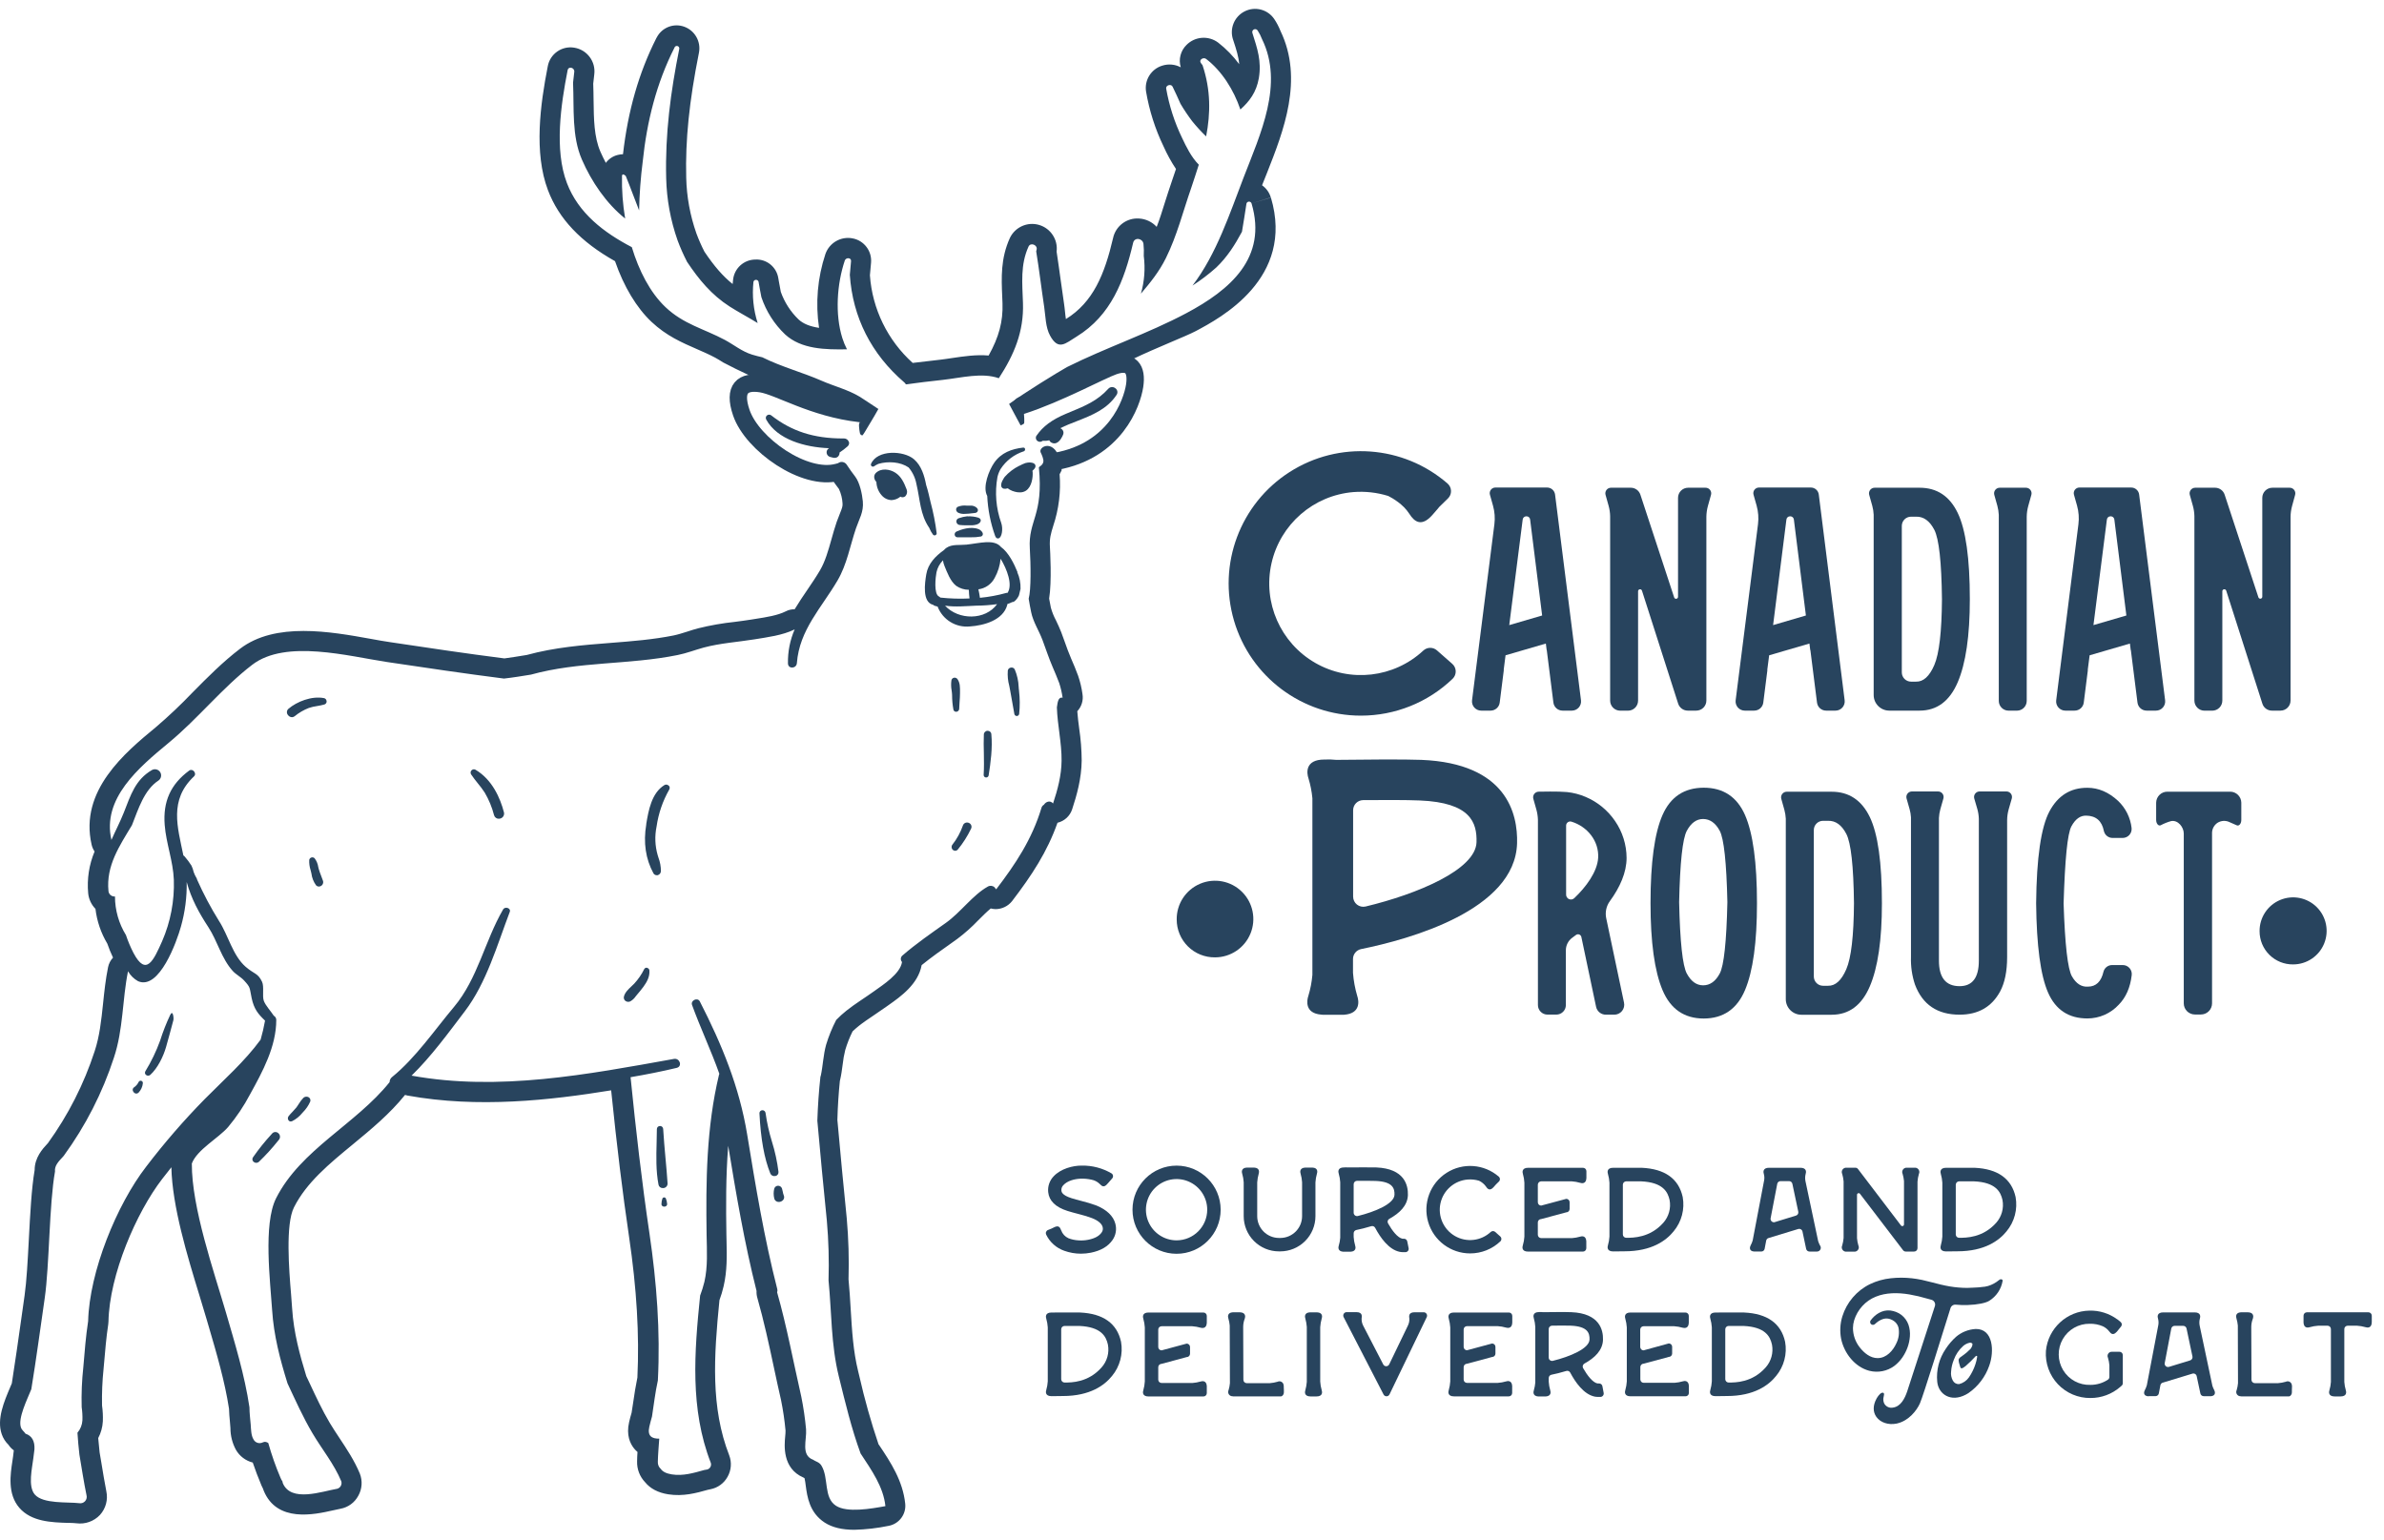 <svg id="epk450ykr65d1" xmlns="http://www.w3.org/2000/svg" xmlns:xlink="http://www.w3.org/1999/xlink" viewBox="0 0 960 620" shape-rendering="geometricPrecision" text-rendering="geometricPrecision"><style><![CDATA[#epk450ykr65d47 {animation: epk450ykr65d47_c_o 3000ms linear infinite normal forwards}@keyframes epk450ykr65d47_c_o { 0% {opacity: 1;animation-timing-function: step-end} 3.333% {opacity: 0;animation-timing-function: step-end} 13.333% {opacity: 1;animation-timing-function: step-end} 16.667% {opacity: 0;animation-timing-function: step-end} 23.333% {opacity: 0;animation-timing-function: step-end} 26.667% {opacity: 1} 100% {opacity: 1} }#epk450ykr65d52 {animation: epk450ykr65d52_c_o 3000ms linear infinite normal forwards}@keyframes epk450ykr65d52_c_o { 0% {opacity: 0;animation-timing-function: step-end} 3.333% {opacity: 1;animation-timing-function: step-end} 6.667% {opacity: 0;animation-timing-function: step-end} 10% {opacity: 1;animation-timing-function: step-end} 13.333% {opacity: 0;animation-timing-function: step-end} 16.667% {opacity: 1;animation-timing-function: step-end} 20% {opacity: 0;animation-timing-function: step-end} 23.333% {opacity: 1;animation-timing-function: step-end} 26.667% {opacity: 0} 100% {opacity: 0} }#epk450ykr65d57 {animation: epk450ykr65d57_c_o 3000ms linear infinite normal forwards}@keyframes epk450ykr65d57_c_o { 0% {opacity: 0} 3.333% {opacity: 0;animation-timing-function: step-end} 6.667% {opacity: 1;animation-timing-function: step-end} 10% {opacity: 0;animation-timing-function: step-end} 16.667% {opacity: 0;animation-timing-function: step-end} 20% {opacity: 1;animation-timing-function: step-end} 23.333% {opacity: 0} 100% {opacity: 0} }]]></style><g id="epk450ykr65d2"><path id="epk450ykr65d3" d="M449.12,492.75C449.747,494.995,449.344,497.402,448.02,499.32C446.2,501.95,443.35,503.63,439.29,504.46C437.973,504.726,436.633,504.86,435.29,504.86C432.999,504.862,430.725,504.466,428.57,503.69C425.373,502.578,422.75,500.239,421.28,497.19C421.114,496.851,421.095,496.458,421.23,496.105C421.365,495.753,421.64,495.472,421.99,495.33L423.25,494.82L423.49,494.72L424.33,494.31C426.25,493.31,426.82,494.12,427.33,495.48C427.832,496.887,428.887,498.029,430.25,498.64C431.502,499.123,432.821,499.41,434.16,499.49C435.525,499.6,436.898,499.52,438.24,499.25C440.89,498.71,442.66,497.74,443.66,496.25C444.104,495.607,444.226,494.795,443.99,494.05C443.64,492.72,442.06,491.43,439.66,490.51C437.791,489.837,435.889,489.263,433.96,488.79C432.62,488.44,431.24,488.08,429.88,487.65C425.06,486.13,422.44,483.57,422.09,480.04C421.86,477.726,422.649,475.426,424.25,473.74C427.07,470.67,432.02,469.34,435.65,469.39C439.842,469.319,443.972,470.402,447.59,472.52C447.916,472.73,448.135,473.071,448.19,473.454C448.246,473.837,448.133,474.226,447.88,474.52L446.14,476.52L446.01,476.65L446.01,476.65C444.65,478.31,443.82,477.83,442.83,476.77C441.927,475.887,440.782,475.292,439.54,475.06C438.064,474.727,436.551,474.593,435.04,474.66C432.7,474.77,429.83,475.48,428.19,477.27C427.613,477.845,427.326,478.65,427.41,479.46C427.46,479.91,427.59,481.29,431.51,482.52C432.75,482.91,434.01,483.24,435.34,483.59C437.457,484.107,439.544,484.741,441.59,485.49C445.64,487.16,448.32,489.7,449.12,492.75Z" fill="rgb(40,68,94)" stroke="none" stroke-width="1"/><path id="epk450ykr65d4" d="M491.54,487.15C491.54,496.953,483.593,504.9,473.79,504.9C463.987,504.9,456.04,496.953,456.04,487.15C456.04,477.347,463.987,469.4,473.79,469.4C483.591,469.406,491.534,477.349,491.54,487.15ZM486.13,487.15C486.13,482.159,483.123,477.659,478.512,475.749C473.901,473.839,468.594,474.895,465.064,478.424C461.535,481.954,460.479,487.261,462.389,491.872C464.299,496.483,468.799,499.49,473.79,499.49C480.601,499.479,486.119,493.961,486.13,487.15Z" fill="rgb(40,68,94)" stroke="none" stroke-width="1"/><path id="epk450ykr65d5" d="M530.3,472.68C529.977,473.808,529.779,474.969,529.71,476.14L529.71,489.74C529.71,493.503,528.215,497.113,525.554,499.774C522.893,502.435,519.283,503.93,515.52,503.93L515,503.93C511.237,503.93,507.629,502.435,504.97,499.773C502.31,497.112,500.817,493.503,500.82,489.74L500.82,476.09C500.749,474.934,500.547,473.791,500.22,472.68C500,472.04,499.75,470.32,502.04,470.19L505.04,470.19C507.34,470.32,507.04,472.03,506.86,472.68C506.539,473.809,506.338,474.969,506.26,476.14L506.26,489.74C506.26,494.591,510.189,498.524,515.04,498.53L515.55,498.53C520.401,498.524,524.33,494.591,524.33,489.74L524.33,476.09C524.259,474.935,524.061,473.792,523.74,472.68C523.52,472.04,523.26,470.33,525.55,470.19L528.55,470.19C530.78,470.32,530.53,472,530.3,472.68Z" fill="rgb(40,68,94)" stroke="none" stroke-width="1"/><path id="epk450ykr65d6" d="M567.23,502.64C567.309,503.021,567.219,503.417,566.983,503.726C566.747,504.035,566.388,504.226,566,504.25C565.694,504.266,565.386,504.266,565.08,504.25C564.583,504.254,564.087,504.208,563.6,504.11C559.2,503.18,555.83,498.36,553.76,494.45C553.461,493.878,552.797,493.601,552.18,493.79C549.92,494.49,547.8,494.99,546.18,495.32C545.552,495.448,545.101,496,545.1,496.64L545.1,498.12L545.1,498.12C545.172,499.292,545.374,500.452,545.7,501.58C545.93,502.22,546.19,503.93,543.88,504.07L540.88,504.07C538.63,503.91,538.88,502.22,539.11,501.58C539.416,500.557,539.61,499.504,539.69,498.44L539.69,476.09C539.618,474.918,539.416,473.758,539.09,472.63C538.86,471.96,538.58,470.12,541.2,470.13C541.729,470.086,542.261,470.086,542.79,470.13C546.37,470.13,552.06,470.04,554.22,470.13C565.56,470.6,567.06,477.29,566.94,481.24C566.82,485.49,563.55,488.58,559.48,490.81C559.161,490.979,558.924,491.27,558.822,491.616C558.721,491.963,558.763,492.335,558.94,492.65C560.64,495.65,562.78,498.42,564.72,498.83C564.916,498.847,565.114,498.847,565.31,498.83C566.006,498.803,566.608,499.31,566.7,500ZM561.54,481.12C561.62,478.53,560.79,475.85,554,475.57C552.21,475.5,549,475.5,546.44,475.52C545.697,475.531,545.1,476.137,545.1,476.88L545.1,488.37C545.101,488.784,545.291,489.176,545.617,489.433C545.942,489.69,546.366,489.784,546.77,489.69C553.67,488,561.44,484.78,561.54,481.12Z" fill="rgb(40,68,94)" stroke="none" stroke-width="1"/><path id="epk450ykr65d7" d="M592,504.75C584.181,504.752,577.297,499.598,575.098,492.095C572.898,484.591,575.909,476.536,582.491,472.316C589.073,468.095,597.649,468.72,603.55,473.85C603.832,474.106,603.993,474.469,603.993,474.85C603.993,475.231,603.832,475.594,603.55,475.85L602.38,477C602.38,477,602.28,477.15,601.5,478C600.08,479.62,599.12,479,598.4,477.84C597.68,476.837,596.721,476.029,595.61,475.49C594.118,475.039,592.554,474.872,591,475C585.667,475.431,581.236,479.284,580.068,484.505C578.9,489.726,581.267,495.1,585.908,497.762C590.549,500.424,596.383,499.754,600.3,496.11C600.812,495.641,601.598,495.641,602.11,496.11L604.11,497.9C604.397,498.149,604.567,498.507,604.579,498.887C604.59,499.267,604.442,499.634,604.17,499.9C600.886,503.019,596.529,504.756,592,504.75Z" fill="rgb(40,68,94)" stroke="none" stroke-width="1"/><path id="epk450ykr65d8" d="M613.85,498L613.85,476.26C613.783,475.085,613.585,473.921,613.26,472.79C613.03,472.11,612.75,470.26,615.37,470.27L637.47,470.27C638.217,470.275,638.82,470.883,638.82,471.63L638.82,473.22C638.82,473.45,638.82,473.75,638.82,474.22C638.82,474.28,638.82,474.33,638.82,474.38L638.82,474.38C638.74,476.82,636.98,476.55,636.32,476.33C635.222,476.007,634.092,475.806,632.95,475.73L620.61,475.73C620.25,475.73,619.905,475.874,619.652,476.129C619.398,476.384,619.257,476.73,619.26,477.09L619.26,484.14C619.257,484.499,619.399,484.844,619.652,485.098C619.906,485.351,620.251,485.493,620.61,485.49L630.71,482.78C631.069,482.777,631.414,482.919,631.668,483.172C631.921,483.426,632.063,483.771,632.06,484.13L632.06,486.85C632.063,487.21,631.922,487.556,631.668,487.811C631.415,488.066,631.07,488.21,630.71,488.21L620.61,490.92C620.25,490.92,619.905,491.064,619.652,491.319C619.398,491.574,619.257,491.92,619.26,492.28L619.26,497.23C619.257,497.59,619.398,497.936,619.652,498.191C619.905,498.446,620.25,498.59,620.61,498.59L633,498.59C634.115,498.514,635.218,498.316,636.29,498C636.94,497.78,638.64,497.52,638.78,499.81C638.785,499.857,638.785,499.903,638.78,499.95L638.78,502.66C638.78,503.407,638.177,504.015,637.43,504.02L615.33,504.02C612.71,504.02,612.99,502.18,613.22,501.5C613.566,500.362,613.778,499.187,613.85,498Z" fill="rgb(40,68,94)" stroke="none" stroke-width="1"/><path id="epk450ykr65d9" d="M654.18,503.9C654.18,503.9,651.24,503.95,649.61,503.95C646.99,503.95,647.27,502.12,647.5,501.44C647.827,500.309,648.028,499.145,648.1,497.97L648.1,476.25C648.028,475.075,647.827,473.911,647.5,472.78C647.27,472.1,646.99,470.26,649.61,470.27L650.89,470.27C654.43,470.27,660.16,470.27,661.11,470.27C670.42,470.7,675.97,474.66,677.6,482.04C678.487,486.952,677.154,492.004,673.96,495.84C671,499.52,665.2,503.9,654.18,503.9ZM654.87,498.46C657.69,498.46,664.36,498.46,669.75,492.46C671.995,489.954,672.945,486.546,672.32,483.24C671.59,479.96,669.63,476.13,660.86,475.73C660.24,475.73,657.59,475.73,654.86,475.73C654.143,475.728,653.547,476.284,653.5,477L653.5,497.09C653.492,497.456,653.633,497.809,653.892,498.068C654.151,498.327,654.504,498.468,654.87,498.46Z" fill="rgb(40,68,94)" stroke="none" stroke-width="1"/><path id="epk450ykr65d10" d="M706.45,504C704.14,503.88,704.62,502.13,704.95,501.53C705.299,500.896,705.578,500.225,705.78,499.53L710.4,475.26C710.544,474.427,710.5,473.573,710.27,472.76C710.04,472.09,709.76,470.25,712.38,470.26L725,470.26C727.61,470.26,727.34,472.09,727.11,472.76C726.869,473.685,726.838,474.652,727.02,475.59L732.15,499.83C732.344,500.425,732.592,501,732.89,501.55C733.245,502.008,733.308,502.628,733.053,503.149C732.798,503.669,732.269,503.999,731.69,504L731.69,504L731.56,504L728.64,504C728,504.001,727.446,503.555,727.31,502.93L725.83,495.93C725.747,495.56,725.512,495.241,725.184,495.051C724.855,494.861,724.462,494.817,724.1,494.93C716.97,497.13,713.76,498.1,712.23,498.54C711.734,498.656,711.346,499.044,711.23,499.54L710.59,502.9C710.47,503.534,709.915,503.992,709.27,503.99L706.41,503.99ZM714.7,492.14L723.22,489.52C723.893,489.321,724.295,488.634,724.14,487.95L721.76,476.71C721.628,476.086,721.077,475.64,720.44,475.64L717,475.64C716.35,475.638,715.79,476.101,715.67,476.74L713,490.61C712.918,491.07,713.078,491.539,713.423,491.854C713.768,492.168,714.25,492.284,714.7,492.16Z" fill="rgb(40,68,94)" stroke="none" stroke-width="1"/><path id="epk450ykr65d11" d="M772.71,472.75C772.411,473.763,772.223,474.806,772.15,475.86L772.15,502.64C772.15,503.001,772.007,503.347,771.752,503.602C771.497,503.857,771.151,504,770.79,504L767.41,504C766.99,504.001,766.594,503.805,766.34,503.47L749,480.76C748.827,480.524,748.522,480.428,748.245,480.522C747.968,480.616,747.784,480.878,747.79,481.17L747.79,498.6C747.865,499.597,748.05,500.583,748.34,501.54C748.618,502.109,748.567,502.784,748.206,503.305C747.845,503.826,747.231,504.111,746.6,504.05L746.44,504.05L743.74,504.05L743.58,504.05C742.948,504.115,742.33,503.831,741.966,503.31C741.603,502.789,741.551,502.111,741.83,501.54C742.116,500.561,742.304,499.556,742.39,498.54L742.39,475.75C742.303,474.734,742.115,473.729,741.83,472.75C741.551,472.179,741.603,471.501,741.966,470.98C742.33,470.459,742.948,470.175,743.58,470.24L747.12,470.24C747.541,470.236,747.938,470.433,748.19,470.77L765.49,493.49C765.668,493.722,765.975,493.815,766.251,493.72C766.528,493.624,766.713,493.363,766.71,493.07L766.71,475.6C766.62,474.634,766.436,473.68,766.16,472.75C765.883,472.182,765.934,471.51,766.292,470.99C766.65,470.47,767.261,470.183,767.89,470.24L770.89,470.24C771.534,470.146,772.177,470.417,772.559,470.944C772.941,471.471,773,472.167,772.71,472.75Z" fill="rgb(40,68,94)" stroke="none" stroke-width="1"/><path id="epk450ykr65d12" d="M788.23,503.9C788.23,503.9,785.29,503.95,783.66,503.95C781.04,503.95,781.32,502.12,781.55,501.44C781.877,500.309,782.078,499.145,782.15,497.97L782.15,476.25C782.078,475.075,781.877,473.911,781.55,472.78C781.32,472.1,781.04,470.26,783.66,470.27L784.94,470.27C788.48,470.27,794.21,470.27,795.16,470.27C804.47,470.7,810.02,474.66,811.65,482.04C812.535,486.95,811.207,492.001,808.02,495.84C805.07,499.52,799.25,503.9,788.23,503.9ZM788.92,498.46C791.74,498.46,798.41,498.46,803.8,492.46C806.045,489.954,806.995,486.546,806.37,483.24C805.64,479.96,803.68,476.13,794.91,475.73C794.29,475.73,791.64,475.73,788.91,475.73C788.163,475.735,787.56,476.343,787.56,477.09L787.56,497.18C787.592,497.904,788.195,498.472,788.92,498.46Z" fill="rgb(40,68,94)" stroke="none" stroke-width="1"/><path id="epk450ykr65d13" d="M428,562.18C428,562.18,425.06,562.24,423.43,562.24C420.81,562.24,421.09,560.4,421.32,559.73C421.647,558.599,421.848,557.435,421.92,556.26L421.92,534.53C421.848,533.355,421.647,532.191,421.32,531.06C421.09,530.38,420.81,528.55,423.43,528.55C424.1,528.55,424.49,528.55,424.72,528.55C428.25,528.55,433.98,528.5,434.93,528.55C444.24,528.98,449.79,532.93,451.42,540.31C452.305,545.22,450.977,550.271,447.79,554.11C444.83,557.8,439,562.18,428,562.18ZM428.69,556.75C431.51,556.75,438.18,556.75,443.57,550.69C445.813,548.187,446.763,544.783,446.14,541.48C445.42,538.19,443.46,534.37,434.68,533.96C434.06,533.96,431.41,533.96,428.68,533.96C428.321,533.957,427.976,534.099,427.722,534.352C427.469,534.606,427.327,534.951,427.33,535.31L427.33,555.41C427.341,556.149,427.941,556.745,428.68,556.75Z" fill="rgb(40,68,94)" stroke="none" stroke-width="1"/><path id="epk450ykr65d14" d="M461,556.3L461,534.55C460.928,533.372,460.727,532.205,460.4,531.07C460.17,530.39,459.89,528.55,462.51,528.55L484.61,528.55C485.357,528.555,485.96,529.163,485.96,529.91L485.96,531.5C485.96,531.73,485.96,532.04,485.96,532.5C485.96,532.56,485.96,532.61,485.96,532.67L485.96,532.67C485.88,535.11,484.12,534.85,483.46,534.67C482.362,534.349,481.232,534.151,480.09,534.08L467.76,534.08C467.401,534.077,467.056,534.219,466.802,534.472C466.549,534.726,466.407,535.071,466.41,535.43L466.41,542.43C466.407,542.79,466.548,543.136,466.802,543.391C467.055,543.646,467.4,543.79,467.76,543.79L477.86,541.07C478.22,541.07,478.565,541.214,478.818,541.469C479.072,541.724,479.213,542.07,479.21,542.43L479.21,545.14C479.213,545.5,479.072,545.846,478.818,546.101C478.565,546.356,478.22,546.5,477.86,546.5L467.76,549.22C467.4,549.22,467.055,549.364,466.802,549.619C466.548,549.874,466.407,550.22,466.41,550.58L466.41,555.58C466.407,555.939,466.549,556.284,466.802,556.538C467.056,556.791,467.401,556.933,467.76,556.93L480.17,556.93C481.285,556.854,482.388,556.656,483.46,556.34C484.11,556.12,485.81,555.86,485.96,558.15C485.96,558.15,485.96,558.24,485.96,558.29L485.96,561.01C485.96,561.368,485.818,561.711,485.565,561.965C485.311,562.218,484.968,562.36,484.61,562.36L462.51,562.36C459.89,562.36,460.17,560.52,460.4,559.85C460.731,558.693,460.932,557.502,461,556.3Z" fill="rgb(40,68,94)" stroke="none" stroke-width="1"/><path id="epk450ykr65d15" d="M517,559.74L517,560.74C517,561.48,516.48,562.33,515.73,562.33L496.62,562.33C496.497,562.33,496.376,562.31,496.26,562.27C495.671,562.268,495.126,561.963,494.815,561.463C494.504,560.963,494.472,560.339,494.73,559.81C495.007,558.888,495.188,557.939,495.27,556.98L495.19,533.78C495.108,532.821,494.927,531.872,494.65,530.95C494.43,530.3,494.17,528.6,496.44,528.46L499.26,528.46C501.73,528.52,501.5,530.31,501.26,530.96C500.844,532.029,500.624,533.163,500.61,534.31L500.69,555.59C500.674,555.951,500.803,556.304,501.05,556.569C501.296,556.835,501.638,556.99,502,557L511.33,557C512.39,556.92,513.439,556.729,514.46,556.43C514.95,556.186,515.528,556.194,516.011,556.453C516.493,556.711,516.821,557.187,516.89,557.73C516.926,557.854,516.946,557.981,516.95,558.11L516.95,558.22C516.95,558.32,516.95,558.42,516.95,558.54C517,559.12,517,559.5,517,559.74Z" fill="rgb(40,68,94)" stroke="none" stroke-width="1"/><path id="epk450ykr65d16" d="M530.12,562.35L527.75,562.35C525.13,562.35,525.41,560.5,525.64,559.83C525.95,558.733,526.148,557.607,526.23,556.47L526.23,534.35C526.149,533.213,525.951,532.087,525.64,530.99C525.42,530.33,525.16,528.59,527.51,528.48L530.33,528.48C532.72,528.57,532.46,530.33,532.23,530.99C531.904,532.128,531.702,533.298,531.63,534.48L531.63,556.35L531.63,556.35C531.702,557.532,531.904,558.702,532.23,559.84C532.46,560.5,532.74,562.35,530.12,562.35Z" fill="rgb(40,68,94)" stroke="none" stroke-width="1"/><path id="epk450ykr65d17" d="M574.53,530.4L559.53,561.53C559.306,561.991,558.838,562.284,558.325,562.284C557.812,562.284,557.344,561.991,557.12,561.53L541.06,530.4C540.841,529.978,540.857,529.473,541.102,529.065C541.346,528.657,541.785,528.406,542.26,528.4L546.18,528.4C548.8,528.4,548.4,530.22,548.3,530.93C548.255,531.908,548.458,532.881,548.89,533.76L557,549.43C557.224,549.891,557.692,550.184,558.205,550.184C558.718,550.184,559.186,549.891,559.41,549.43L566.94,533.82C567.372,532.941,567.575,531.968,567.53,530.99C567.43,530.27,567.02,528.45,569.64,528.45C570.35,528.45,570.75,528.45,570.97,528.45L573.37,528.45C573.824,528.477,574.235,528.727,574.467,529.117C574.7,529.508,574.723,529.989,574.53,530.4Z" fill="rgb(40,68,94)" stroke="none" stroke-width="1"/><path id="epk450ykr65d18" d="M584,556.3L584,534.55C583.928,533.372,583.73,532.206,583.41,531.07C583.18,530.39,582.9,528.55,585.52,528.55L607.62,528.55C608.367,528.555,608.97,529.163,608.97,529.91L608.97,532.63L608.97,532.63C608.89,535.07,607.13,534.81,606.47,534.63C605.372,534.309,604.242,534.111,603.1,534.04L590.74,534.04C590.381,534.037,590.036,534.179,589.782,534.432C589.529,534.686,589.387,535.031,589.39,535.39L589.39,542.39C589.387,542.75,589.528,543.096,589.782,543.351C590.035,543.606,590.38,543.75,590.74,543.75L600.84,541.03C601.2,541.03,601.545,541.174,601.798,541.429C602.052,541.684,602.193,542.03,602.19,542.39L602.19,545.1C602.193,545.46,602.052,545.806,601.798,546.061C601.545,546.316,601.2,546.46,600.84,546.46L590.74,549.18C590.38,549.18,590.035,549.324,589.782,549.579C589.528,549.834,589.387,550.18,589.39,550.54L589.39,555.54C589.387,555.899,589.529,556.244,589.782,556.498C590.036,556.751,590.381,556.893,590.74,556.89L603.14,556.89C604.258,556.815,605.365,556.617,606.44,556.3C607.09,556.08,608.79,555.82,608.93,558.11C608.935,558.157,608.935,558.203,608.93,558.25L608.93,560.97C608.93,561.328,608.788,561.671,608.535,561.925C608.281,562.178,607.938,562.32,607.58,562.32L585.5,562.32C582.88,562.32,583.16,560.48,583.39,559.81C583.719,558.665,583.923,557.488,584,556.3Z" fill="rgb(40,68,94)" stroke="none" stroke-width="1"/><path id="epk450ykr65d19" d="M645.77,560.92C645.845,561.301,645.754,561.697,645.519,562.006C645.284,562.316,644.928,562.51,644.54,562.54C644.25,562.54,643.94,562.54,643.62,562.54C643.12,562.547,642.621,562.504,642.13,562.41C637.74,561.48,634.37,556.65,632.3,552.74C632.001,552.169,631.335,551.895,630.72,552.09C628.46,552.79,626.34,553.28,624.72,553.61C624.095,553.746,623.649,554.3,623.65,554.94L623.65,556.41L623.65,556.41C623.722,557.582,623.923,558.742,624.25,559.87C624.47,560.52,624.73,562.22,622.42,562.36L622.29,562.36L619.59,562.36L619.43,562.36C617.17,562.2,617.43,560.51,617.66,559.87C617.961,558.849,618.155,557.801,618.24,556.74L618.24,534.34L618.24,534.34C618.173,533.165,617.975,532.001,617.65,530.87C617.42,530.2,617.14,528.37,619.76,528.37C620.287,528.323,620.817,528.34,621.34,528.42C624.93,528.37,630.62,528.32,632.78,528.42C644.12,528.89,645.62,535.59,645.5,539.53C645.38,543.78,642.11,546.88,638.03,549.1C637.375,549.46,637.133,550.283,637.49,550.94C639.2,553.94,641.34,556.71,643.27,557.12C643.47,557.138,643.67,557.138,643.87,557.12C644.538,557.083,645.131,557.543,645.26,558.2ZM640.08,539.41C640.16,536.82,639.32,534.13,632.54,533.85C630.75,533.78,627.54,533.79,624.98,533.85C624.238,533.855,623.64,534.458,623.64,535.2L623.64,546.69C623.641,547.104,623.831,547.496,624.157,547.753C624.482,548.01,624.906,548.104,625.31,548.01C632.2,546.31,640,543.06,640.08,539.41Z" fill="rgb(40,68,94)" stroke="none" stroke-width="1"/><path id="epk450ykr65d20" d="M655.09,556.3L655.09,534.55C655.018,533.372,654.817,532.205,654.49,531.07C654.26,530.39,653.98,528.55,656.6,528.55L678.7,528.55C679.06,528.55,679.405,528.694,679.658,528.949C679.912,529.204,680.053,529.55,680.05,529.91L680.05,531.5C680.05,531.73,680.05,532.04,680.05,532.5C680.05,532.56,680.05,532.61,680.05,532.67L680.05,532.67C679.97,535.11,678.21,534.85,677.55,534.67C676.456,534.349,675.329,534.151,674.19,534.08L661.84,534.08C661.482,534.08,661.139,534.222,660.885,534.475C660.632,534.729,660.49,535.072,660.49,535.43L660.49,542.43C660.49,543.177,661.093,543.785,661.84,543.79L672,541C672.747,541.005,673.35,541.613,673.35,542.36L673.35,545.07C673.35,545.817,672.747,546.425,672,546.43L661.89,549.15C661.143,549.155,660.54,549.763,660.54,550.51L660.54,555.51C660.54,555.868,660.682,556.211,660.935,556.465C661.189,556.718,661.532,556.86,661.89,556.86L674.3,556.86C675.418,556.784,676.525,556.586,677.6,556.27C678.24,556.05,679.95,555.79,680.09,558.08C680.09,558.08,680.09,558.17,680.09,558.22L680.09,560.94C680.093,561.299,679.951,561.644,679.698,561.898C679.444,562.151,679.099,562.293,678.74,562.29L656.6,562.29C653.98,562.29,654.26,560.45,654.49,559.78C654.816,558.645,655.017,557.478,655.09,556.3Z" fill="rgb(40,68,94)" stroke="none" stroke-width="1"/><path id="epk450ykr65d21" d="M695.41,562.18C695.41,562.18,692.48,562.24,690.84,562.24C688.22,562.24,688.5,560.4,688.73,559.73C689.057,558.599,689.258,557.435,689.33,556.26L689.33,534.53C689.258,533.355,689.057,532.191,688.73,531.06C688.5,530.38,688.22,528.55,690.84,528.55C691.51,528.55,691.9,528.55,692.13,528.55C695.66,528.55,701.4,528.5,702.34,528.55C711.65,528.98,717.2,532.93,718.83,540.31C719.721,545.22,718.392,550.273,715.2,554.11C712.25,557.8,706.43,562.18,695.41,562.18ZM696.1,556.75C698.92,556.75,705.6,556.75,710.99,550.69C713.232,548.187,714.179,544.781,713.55,541.48C712.83,538.19,710.87,534.37,702.09,533.96C701.47,533.96,698.82,533.96,696.09,533.96C695.732,533.96,695.389,534.102,695.135,534.355C694.882,534.609,694.74,534.952,694.74,535.31L694.74,555.41C694.751,556.153,695.357,556.75,696.1,556.75Z" fill="rgb(40,68,94)" stroke="none" stroke-width="1"/><path id="epk450ykr65d22" d="M806.42,515.85C805.845,519.166,803.88,522.077,801.02,523.85C799.61,524.71,796.47,525.4,792.29,525.54C790.715,525.591,789.139,525.54,787.57,525.39C786.607,525.282,785.705,525.881,785.43,526.81C782.77,535.31,774.43,562.25,773.11,565.17C771.79,568.09,768.61,572.07,764.17,573.17L763.67,573.29C760.42,573.93,757.22,572.88,755.59,570.59C754.16,568.59,754.16,566.01,755.59,563.34C755.71,563.11,756.8,561.12,757.88,560.86C758.098,560.784,758.34,560.825,758.52,560.97C758.81,561.27,758.66,561.88,758.52,562.47C758.472,562.654,758.436,562.841,758.41,563.03C758.315,563.775,758.437,564.532,758.76,565.21C759.454,566.477,760.898,567.136,762.31,566.83C765.41,566.38,767.05,563.17,768.04,560.18C768.04,560.18,776.47,534.24,779.14,526.01C779.325,525.477,779.276,524.891,779.006,524.395C778.735,523.9,778.268,523.542,777.72,523.41L776.07,522.96C773.729,522.259,771.348,521.698,768.94,521.28C764.24,520.48,759.42,520.5,755.32,522.19C753.267,523.018,751.427,524.3,749.94,525.94C748.429,527.586,747.302,529.546,746.64,531.68C746.331,532.692,746.169,533.742,746.16,534.8C746.171,537.632,747.132,540.379,748.89,542.6C750.61,544.81,753.14,546.93,756.08,546.91C759.65,546.91,762.3,543.91,763.65,540.91C764.584,539.022,764.892,536.885,764.53,534.81C764.339,533.91,763.882,533.088,763.22,532.45C762.871,532.117,762.477,531.834,762.05,531.61C761.823,531.489,761.59,531.383,761.35,531.29C761.129,531.202,760.901,531.128,760.67,531.07C759.709,530.859,758.705,530.954,757.8,531.34C757.289,531.552,756.8,531.814,756.34,532.12C756.11,532.28,755.88,532.45,755.66,532.63C755.44,532.81,755.21,533.02,755.05,533.17L755.05,533.17C754.667,533.558,754.07,533.636,753.6,533.36C753.332,533.189,753.146,532.915,753.087,532.602C753.029,532.29,753.102,531.967,753.29,531.71C753.507,531.404,753.744,531.114,754,530.84C754.24,530.57,754.5,530.31,754.77,530.06C755.319,529.557,755.923,529.118,756.57,528.75C757.256,528.359,757.993,528.066,758.76,527.88C759.567,527.698,760.398,527.651,761.22,527.74C761.625,527.788,762.026,527.865,762.42,527.97C762.799,528.07,763.173,528.19,763.54,528.33C764.301,528.62,765.016,529.021,765.66,529.52C766.984,530.547,767.981,531.937,768.53,533.52C769.021,535.028,769.208,536.619,769.08,538.2C768.971,539.703,768.654,541.184,768.14,542.6C767.625,544.013,766.936,545.357,766.09,546.6C765.202,547.896,764.12,549.046,762.88,550.01C759.97,552.179,756.235,552.914,752.72,552.01C746.87,550.47,742.57,544.88,741.39,539.12C740.816,536.125,740.984,533.035,741.88,530.12C743.64,524.444,747.663,519.744,753,517.13C755.64,515.865,758.478,515.063,761.39,514.76C764.195,514.45,767.025,514.45,769.83,514.76C771.22,514.93,772.57,515.12,773.95,515.42C775.33,515.72,776.6,516.04,777.85,516.37C780.36,517.03,782.74,517.64,785.12,518.04C787.434,518.425,789.774,518.626,792.12,518.64C793.21,518.64,796.33,518.43,796.79,518.42C797.57,518.34,798.35,518.26,799.14,518.16L799.24,518.16Q799.9,518.04,800.59,517.86C802.179,517.378,803.654,516.582,804.93,515.52L805.14,515.37C805.408,515.165,805.761,515.108,806.08,515.22C806.336,515.314,806.482,515.584,806.42,515.85Z" fill="rgb(40,68,94)" stroke="none" stroke-width="1"/><path id="epk450ykr65d23" d="M801.06,549.9C799.515,554.401,796.572,558.291,792.66,561L791.58,561.63C785.58,564.79,780.58,561.49,780.09,556.41C779.646,551.746,780.852,547.075,783.5,543.21C784.669,541.407,786.071,539.766,787.67,538.33C789.894,536.448,792.671,535.342,795.58,535.18C802.69,535.06,803.11,544.21,801.06,549.9ZM793.67,553.39C794.661,551.691,795.405,549.859,795.88,547.95C796.017,547.414,796.121,546.869,796.19,546.32C796.19,545.97,795.8,545.88,795.53,546.19C794.274,547.57,792.938,548.876,791.53,550.1C791.27,550.31,791,550.507,790.72,550.69C790.09,551.11,789.62,551.16,789.44,550.69C789.396,550.589,789.359,550.486,789.33,550.38C789.14,549.59,788.4,547.93,788.85,547.16C789.147,546.742,789.537,546.4,789.99,546.16C791.246,545.299,792.414,544.318,793.48,543.23C793.93,542.71,794.59,541.4,794.13,540.95C793.843,540.738,793.481,540.655,793.13,540.72C792.133,540.947,791.21,541.426,790.45,542.11C788.809,543.602,787.554,545.468,786.79,547.55C786.167,549.056,785.792,550.654,785.68,552.28C785.514,553.546,785.755,554.831,786.37,555.95C786.848,556.874,787.82,557.436,788.86,557.39C790.48,557,791.902,556.033,792.86,554.67C793.153,554.258,793.423,553.831,793.67,553.39Z" fill="rgb(40,68,94)" stroke="none" stroke-width="1"/><path id="epk450ykr65d24" d="M823.86,544C824.728,534.928,832.268,527.952,841.38,527.79C845.425,527.682,849.389,528.932,852.64,531.34L852.69,531.34L853.91,532.34C854.189,532.553,854.37,532.871,854.409,533.22C854.449,533.569,854.345,533.92,854.12,534.19L852.44,536.26C852.381,536.331,852.314,536.395,852.24,536.45C850.99,537.78,850.07,537.19,849.35,536.16C848.663,535.268,847.771,534.554,846.75,534.08C845.09,533.379,843.301,533.038,841.5,533.08C837.026,533.017,832.87,535.385,830.646,539.267C828.421,543.149,828.477,547.932,830.793,551.76C833.109,555.588,837.319,557.859,841.79,557.69C844.274,557.701,846.707,556.984,848.79,555.63C849.177,555.388,849.414,554.966,849.42,554.51L849.42,549.78C849.338,548.762,849.147,547.757,848.85,546.78C848.584,546.241,848.626,545.601,848.96,545.102C849.295,544.602,849.87,544.319,850.47,544.36C850.57,544.349,850.67,544.349,850.77,544.36L853.47,544.36C853.826,544.355,854.17,544.492,854.423,544.742C854.677,544.992,854.82,545.334,854.82,545.69L854.82,557C854.823,557.381,854.663,557.745,854.38,558L853.77,558.53C850.441,561.418,846.177,562.999,841.77,562.98C836.816,563.028,832.068,561.006,828.668,557.403C825.268,553.8,823.525,548.942,823.86,544Z" fill="rgb(40,68,94)" stroke="none" stroke-width="1"/><path id="epk450ykr65d25" d="M865.18,562.3C862.86,562.18,863.34,560.43,863.68,559.83C864.026,559.195,864.3,558.525,864.5,557.83L869.13,533.55C869.27,532.701,869.226,531.831,869,531C868.77,530.33,868.49,528.5,871.11,528.5L883.74,528.5C886.36,528.5,886.08,530.33,885.85,531C885.607,531.925,885.579,532.893,885.77,533.83L890.9,558.07C891.093,558.663,891.337,559.239,891.63,559.79C891.95,560.36,892.41,561.99,890.44,562.24L890.44,562.24L890.3,562.24L890.14,562.24L887.38,562.24C886.743,562.24,886.192,561.794,886.06,561.17L884.57,554.17C884.489,553.801,884.257,553.482,883.93,553.292C883.603,553.102,883.211,553.058,882.85,553.17C875.71,555.37,872.5,556.35,870.97,556.78C870.472,556.894,870.084,557.282,869.97,557.78L869.33,561.13C869.21,561.769,868.65,562.232,868,562.23L865.25,562.23ZM873.42,550.44L881.94,547.83C882.607,547.623,883.009,546.945,882.87,546.26L880.49,535C880.358,534.375,879.809,533.925,879.17,533.92L875.67,533.92C875.021,533.922,874.464,534.383,874.34,535.02L871.71,548.87C871.612,549.336,871.767,549.819,872.118,550.142C872.469,550.464,872.964,550.577,873.42,550.44Z" fill="rgb(40,68,94)" stroke="none" stroke-width="1"/><path id="epk450ykr65d26" d="M922.91,559.74L922.91,560.74C922.91,561.48,922.39,562.33,921.65,562.33L902.57,562.33C902.444,562.33,902.319,562.31,902.2,562.27C901.611,562.268,901.066,561.963,900.755,561.463C900.444,560.963,900.412,560.339,900.67,559.81C900.947,558.888,901.128,557.939,901.21,556.98L901.14,533.78C901.05,532.821,900.865,531.873,900.59,530.95C900.37,530.3,900.11,528.6,902.38,528.46L905.21,528.46C907.68,528.52,907.44,530.31,907.21,530.96C906.789,532.027,906.565,533.163,906.55,534.31L906.63,555.59C906.616,555.961,906.755,556.321,907.014,556.588C907.272,556.854,907.629,557.003,908,557L917.33,557C918.39,556.92,919.439,556.729,920.46,556.43C920.95,556.186,921.528,556.194,922.011,556.453C922.493,556.711,922.821,557.187,922.89,557.73C922.931,557.852,922.951,557.981,922.95,558.11L922.95,558.22C922.95,558.32,922.95,558.42,922.95,558.54C922.92,559.12,922.92,559.5,922.91,559.74Z" fill="rgb(40,68,94)" stroke="none" stroke-width="1"/><path id="epk450ykr65d27" d="M955.08,529.81L955.08,530.91C955.08,531.1,955.08,531.5,955.08,532.35C955.08,534.97,953.25,534.69,952.57,534.46C951.442,534.133,950.282,533.932,949.11,533.86L945.37,533.86C944.627,533.865,944.025,534.467,944.02,535.21L944.02,556.5C944.092,557.633,944.294,558.753,944.62,559.84C944.85,560.52,945.13,562.35,942.48,562.35L940.16,562.35C937.51,562.35,937.79,560.52,938.02,559.84C938.346,558.753,938.548,557.633,938.62,556.5L938.62,535.21C938.615,534.467,938.013,533.865,937.27,533.86L933.55,533.86C932.378,533.932,931.218,534.134,930.09,534.46C929.44,534.68,927.73,534.94,927.6,532.64C927.596,532.597,927.596,532.553,927.6,532.51L927.6,529.81C927.605,529.067,928.207,528.465,928.95,528.46L953.72,528.46C954.467,528.46,955.075,529.063,955.08,529.81Z" fill="rgb(40,68,94)" stroke="none" stroke-width="1"/><path id="epk450ykr65d28" d="M548,288.19C524.364,288.186,503.559,272.601,496.91,249.92C490.261,227.238,499.359,202.888,519.252,190.123C539.145,177.358,565.072,179.234,582.92,194.73C583.776,195.483,584.279,196.559,584.305,197.699C584.332,198.839,583.88,199.938,583.06,200.73L579.52,204.19C579.52,204.24,579.21,204.63,576.84,207.33C572.55,212.22,569.66,210.33,567.47,206.85C565.05,203.06,560.81,200.63,559.01,199.72C554.484,198.319,549.733,197.79,545.01,198.16C528.9,199.478,515.522,211.125,511.998,226.9C508.475,242.675,515.625,258.908,529.642,266.956C543.659,275.004,561.283,272.996,573.13,262C574.664,260.555,577.045,260.511,578.63,261.9L584.79,267.32C585.652,268.067,586.161,269.141,586.196,270.281C586.23,271.42,585.785,272.523,584.97,273.32C575.033,282.871,561.783,288.201,548,288.19Z" fill="rgb(40,68,94)" stroke="none" stroke-width="1"/><path id="epk450ykr65d29" d="M633,286.17L629.2,286.17C627.337,286.165,625.766,284.778,625.53,282.93L622.88,261.93C622.859,261.838,622.833,261.748,622.8,261.66L622.49,259.16L606.26,263.89L605.51,269.79L605.57,269.79L603.91,282.93C603.678,284.781,602.105,286.169,600.24,286.17L596.44,286.17C595.378,286.167,594.368,285.708,593.666,284.911C592.965,284.114,592.638,283.054,592.77,282L601.77,211.11C602.081,208.608,601.891,206.068,601.21,203.64L599.97,199.21C599.78,198.529,599.918,197.799,600.344,197.234C600.769,196.669,601.433,196.335,602.14,196.33L623,196.33C624.627,196.333,625.998,197.545,626.2,199.16L636.64,282C636.774,283.049,636.453,284.106,635.757,284.903C635.062,285.7,634.058,286.161,633,286.17ZM621,247.86L616.16,209.23C616.093,208.493,615.479,207.927,614.74,207.92L614.59,207.92C613.822,207.929,613.192,208.533,613.15,209.3L607.75,251.73Z" fill="rgb(40,68,94)" stroke="none" stroke-width="1"/><path id="epk450ykr65d30" d="M689,199.28L687.76,203.71C687.363,205.144,687.151,206.622,687.13,208.11L687.13,208.11L687.13,282.11C687.13,283.189,686.701,284.223,685.937,284.984C685.174,285.746,684.139,286.173,683.06,286.17L679.64,286.17C677.874,286.172,676.309,285.032,675.77,283.35L661.2,237.88C661.091,237.488,660.705,237.24,660.303,237.304C659.902,237.368,659.612,237.724,659.63,238.13L659.63,282.13C659.63,284.372,657.812,286.19,655.57,286.19L652.44,286.19C650.198,286.19,648.38,284.372,648.38,282.13L648.38,207.83C648.345,206.437,648.14,205.054,647.77,203.71L646.53,199.28C646.339,198.6,646.478,197.87,646.903,197.307C647.329,196.744,647.994,196.412,648.7,196.41L656.7,196.41C658.457,196.41,660.015,197.54,660.56,199.21L674.15,240.55C674.259,240.942,674.645,241.19,675.047,241.126C675.448,241.062,675.738,240.706,675.72,240.3L675.72,200.47C675.72,198.228,677.538,196.41,679.78,196.41L686.78,196.41C687.495,196.396,688.174,196.721,688.612,197.287C689.049,197.852,689.193,198.592,689,199.28Z" fill="rgb(40,68,94)" stroke="none" stroke-width="1"/><path id="epk450ykr65d31" d="M739.14,286.17L735.35,286.17C733.483,286.174,731.908,284.783,731.68,282.93L729.03,261.93C729.006,261.838,728.976,261.748,728.94,261.66L728.63,259.16L712.41,263.89L711.65,269.79L711.71,269.79L710.05,282.93C709.822,284.783,708.247,286.174,706.38,286.17L702.59,286.17C701.527,286.17,700.515,285.713,699.813,284.914C699.11,284.116,698.785,283.055,698.92,282L707.92,211.11C708.234,208.608,708.047,206.069,707.37,203.64L706.12,199.21C705.93,198.529,706.068,197.799,706.494,197.234C706.919,196.669,707.583,196.335,708.29,196.33L729.2,196.33C730.829,196.328,732.203,197.543,732.4,199.16L742.81,282C742.945,283.055,742.62,284.116,741.917,284.914C741.215,285.713,740.203,286.17,739.14,286.17ZM727.21,247.86L722.37,209.23C722.298,208.492,721.682,207.927,720.94,207.92L720.8,207.92C720.03,207.929,719.397,208.531,719.35,209.3L714,251.73Z" fill="rgb(40,68,94)" stroke="none" stroke-width="1"/><path id="epk450ykr65d32" d="M788.33,206.53Q793.22,216.64,793.22,241.29Q793.22,263.4,788.33,274.78Q783.44,286.16,773,286.17L760.78,286.17C757.312,286.17,754.5,283.358,754.5,279.89L754.5,207.25C754.445,206.053,754.257,204.866,753.94,203.71L752.7,199.28C752.509,198.6,752.648,197.87,753.073,197.307C753.499,196.744,754.164,196.412,754.87,196.41L773,196.41Q783.45,196.41,788.33,206.53ZM782,241.29Q781.73,218.79,778.92,213.36Q776.11,207.93,771.55,208.07L769.55,208.07C768.564,208.067,767.618,208.457,766.92,209.153C766.222,209.849,765.83,210.794,765.83,211.78L765.83,270.78C765.83,271.767,766.222,272.713,766.92,273.41C767.617,274.108,768.563,274.5,769.55,274.5L771.55,274.5Q775.98,274.64,778.92,267.8Q781.86,260.96,782,241.29Z" fill="rgb(40,68,94)" stroke="none" stroke-width="1"/><path id="epk450ykr65d33" d="M818,199.28L816.76,203.71C816.363,205.144,816.151,206.622,816.13,208.11L816.13,208.11L816.13,282.25C816.13,284.42,814.37,286.18,812.2,286.18L808.81,286.18C806.64,286.18,804.88,284.42,804.88,282.25L804.88,207.32C804.816,206.1,804.625,204.89,804.31,203.71L803.07,199.28C802.879,198.6,803.018,197.87,803.443,197.307C803.869,196.744,804.534,196.412,805.24,196.41L815.83,196.41C816.536,196.412,817.201,196.744,817.627,197.307C818.052,197.87,818.191,198.6,818,199.28Z" fill="rgb(40,68,94)" stroke="none" stroke-width="1"/><path id="epk450ykr65d34" d="M868.19,286.17L864.4,286.17C862.533,286.174,860.958,284.783,860.73,282.93L858.08,261.93C858.056,261.838,858.026,261.748,857.99,261.66L857.68,259.16L841.46,263.89L840.7,269.79L840.76,269.79L839.1,282.93C838.872,284.783,837.297,286.174,835.43,286.17L831.64,286.17C830.582,286.161,829.578,285.7,828.883,284.903C828.187,284.106,827.866,283.049,828,282L836.95,211.11C837.264,208.608,837.077,206.069,836.4,203.64L835.15,199.21C834.96,198.529,835.098,197.799,835.524,197.234C835.949,196.669,836.613,196.335,837.32,196.33L858.2,196.33C859.829,196.328,861.203,197.543,861.4,199.16L871.86,282C871.995,283.055,871.67,284.116,870.967,284.914C870.265,285.713,869.253,286.17,868.19,286.17ZM856.26,247.86L851.42,209.23C851.348,208.492,850.732,207.927,849.99,207.92L849.85,207.92C849.08,207.929,848.447,208.531,848.4,209.3L843,251.73Z" fill="rgb(40,68,94)" stroke="none" stroke-width="1"/><path id="epk450ykr65d35" d="M924.21,199.28L923,203.71C922.603,205.144,922.391,206.622,922.37,208.11L922.37,208.11L922.37,282.11C922.37,284.352,920.552,286.17,918.31,286.17L914.88,286.17C913.111,286.187,911.542,285.04,911.02,283.35L896.47,237.88C896.361,237.488,895.975,237.24,895.573,237.304C895.172,237.368,894.882,237.724,894.9,238.13L894.9,282.13C894.9,284.372,893.082,286.19,890.84,286.19L887.71,286.19C885.468,286.19,883.65,284.372,883.65,282.13L883.65,207.83C883.619,206.437,883.415,205.052,883.04,203.71L881.8,199.28C881.609,198.6,881.748,197.87,882.173,197.307C882.599,196.744,883.264,196.412,883.97,196.41L891.97,196.41C893.728,196.407,895.287,197.538,895.83,199.21L909.43,240.55C909.553,240.923,909.929,241.152,910.317,241.09C910.705,241.028,910.99,240.693,910.99,240.3L910.99,200.47C910.99,198.228,912.808,196.41,915.05,196.41L922.05,196.41C922.754,196.415,923.416,196.748,923.84,197.311C924.263,197.874,924.4,198.602,924.21,199.28Z" fill="rgb(40,68,94)" stroke="none" stroke-width="1"/><path id="epk450ykr65d36" d="M473.84,370.25C473.779,363.995,477.501,358.322,483.263,355.887C489.025,353.452,495.687,354.737,500.13,359.14C504.573,363.543,505.919,370.193,503.536,375.977C501.154,381.76,495.515,385.534,489.26,385.53C485.18,385.578,481.251,383.988,478.353,381.116C475.455,378.244,473.829,374.33,473.84,370.25Z" fill="rgb(40,68,94)" stroke="none" stroke-width="1"/><path id="epk450ykr65d37" d="M610.9,339.62C610.1,366.57,567.48,378.27,548.09,382.2C546.193,382.593,544.832,384.263,544.83,386.2L544.83,391.77C545.071,394.935,545.648,398.066,546.55,401.11C547.21,403.05,547.99,408.17,541.2,408.64C541.05,408.64,540.9,408.64,540.75,408.64L532.57,408.64C532.396,408.634,532.222,408.617,532.05,408.59C525.41,408.06,526.19,402.99,526.85,401.06C527.684,398.307,528.23,395.475,528.48,392.61L528.48,321.44C528.226,318.727,527.696,316.046,526.9,313.44C526.21,311.44,525.36,305.86,533.29,305.87C534.888,305.784,536.489,305.828,538.08,306C548.79,305.87,565.53,305.72,572.41,306C606.72,307.42,611.25,327.67,610.9,339.62ZM571.74,322.35C566.34,322.12,556.68,322.14,548.88,322.21C546.658,322.254,544.88,324.068,544.88,326.29L544.88,361.06C544.876,362.307,545.441,363.487,546.415,364.266C547.389,365.045,548.664,365.337,549.88,365.06C570.74,360.06,594.24,350.22,594.57,339.16C594.79,331.31,592.26,323.19,571.74,322.35Z" fill="rgb(40,68,94)" stroke="none" stroke-width="1"/><path id="epk450ykr65d38" d="M648.27,362.89C646.834,364.859,646.297,367.343,646.79,369.73L653.96,403.73C654.232,404.933,653.933,406.193,653.152,407.147C652.37,408.1,651.193,408.64,649.96,408.61L646.71,408.61C644.776,408.648,643.092,407.296,642.71,405.4L636.79,377.32C636.692,376.856,636.361,376.477,635.915,376.316C635.469,376.155,634.972,376.236,634.6,376.53L633.08,377.66C631.492,378.832,630.554,380.687,630.55,382.66L630.55,404.73C630.553,405.75,630.149,406.729,629.429,407.452C628.708,408.174,627.73,408.58,626.71,408.58L623.14,408.58C622.12,408.58,621.142,408.174,620.421,407.452C619.701,406.729,619.297,405.75,619.3,404.73L619.3,330.12C619.255,328.768,619.054,327.426,618.7,326.12L617.45,321.68C617.259,320.998,617.398,320.267,617.826,319.703C618.255,319.139,618.922,318.809,619.63,318.81C620.338,318.811,627.4,318.62,630.98,318.96C633.57,319.228,636.106,319.886,638.5,320.91C643.302,322.939,647.417,326.31,650.35,330.62C653.361,334.996,654.982,340.178,655,345.49C655,351.34,652.32,357.34,648.27,362.89ZM643.55,345.49C643.96,338.62,639.14,332.81,632.77,330.87C632.27,330.726,631.731,330.825,631.314,331.137C630.897,331.449,630.652,331.939,630.65,332.46L630.65,360.29C630.65,361.059,631.105,361.755,631.809,362.065C632.513,362.374,633.333,362.239,633.9,361.72C638.62,357.29,643.21,351.07,643.55,345.49Z" fill="rgb(40,68,94)" stroke="none" stroke-width="1"/><path id="epk450ykr65d39" d="M702.69,328.21Q707.5,339.21,707.51,363.71Q707.51,387.29,702.69,398.71Q697.87,410.13,686.08,410.16Q674.29,410.16,669.47,398.71Q664.65,387.26,664.64,363.71Q664.64,339.19,669.47,328.21Q674.3,317.23,686.08,317.21Q697.85,317.22,702.69,328.21ZM695.59,363.3Q695.05,339.3,692.51,334.57Q689.97,329.84,685.81,329.81Q681.81,329.81,679.25,334.57Q676.69,339.33,676.16,363.3Q676.7,387.3,679.25,392.04Q681.8,396.78,685.81,396.79Q689.97,396.79,692.51,392.04Q695.05,387.29,695.59,363.3Z" fill="rgb(40,68,94)" stroke="none" stroke-width="1"/><path id="epk450ykr65d40" d="M752.93,329Q757.82,339.11,757.82,363.76Q757.82,385.87,752.93,397.25Q748.04,408.63,737.59,408.64L725.38,408.64C723.715,408.64,722.119,407.978,720.943,406.8C719.767,405.622,719.107,404.025,719.11,402.36L719.11,329.67C719.047,328.473,718.855,327.286,718.54,326.13L717.3,321.7C717.109,321.02,717.248,320.29,717.673,319.727C718.099,319.164,718.764,318.832,719.47,318.83L737.59,318.83Q748,318.83,752.93,329ZM746.57,363.76Q746.3,341.26,743.49,335.83Q740.68,330.4,736.12,330.54L734.12,330.54C733.134,330.537,732.188,330.927,731.49,331.623C730.792,332.319,730.4,333.264,730.4,334.25L730.4,393.25C730.4,394.237,730.792,395.183,731.49,395.88C732.187,396.578,733.133,396.97,734.12,396.97L736.12,396.97Q740.55,397.1,743.49,390.27Q746.43,383.44,746.57,363.71Z" fill="rgb(40,68,94)" stroke="none" stroke-width="1"/><path id="epk450ykr65d41" d="M810.12,321.54L808.87,325.89C808.473,327.3,808.262,328.755,808.24,330.22L808.24,330.22L808.24,330.22L808.24,385.42Q808.24,393.99,805.42,399.26Q800.34,408.61,789.08,408.61Q775.69,408.61,771.13,396.49C769.941,392.925,769.396,389.176,769.52,385.42L769.52,329.13C769.456,328.037,769.275,326.954,768.98,325.9L767.74,321.54C767.555,320.866,767.697,320.144,768.123,319.59C768.55,319.036,769.211,318.714,769.91,318.72L780.41,318.72C781.111,318.71,781.775,319.031,782.202,319.586C782.629,320.141,782.769,320.865,782.58,321.54L781.34,325.9C781.022,327.049,780.834,328.229,780.78,329.42L780.78,386.85Q780.78,397.12,789.09,397.13Q796.85,397.13,796.85,386.85L796.85,329.72C796.809,328.425,796.614,327.139,796.27,325.89L795,321.54C794.815,320.864,794.958,320.14,795.386,319.586C795.815,319.031,796.479,318.711,797.18,318.72L808,318.72C808.69,318.729,809.337,319.058,809.752,319.61C810.167,320.162,810.303,320.874,810.12,321.54Z" fill="rgb(40,68,94)" stroke="none" stroke-width="1"/><path id="epk450ykr65d42" d="M858.41,392.69Q857.54,400.15,853.21,404.57C849.957,408.118,845.363,410.135,840.55,410.13Q829.3,410.13,824.74,399.75Q820.18,389.37,819.92,363.75Q820.19,336.29,825.28,326.75Q830.37,317.21,840.55,317.24C845.02,317.24,849.14,319.01,852.94,322.53C855.969,325.419,857.888,329.281,858.36,333.44C858.471,334.465,858.139,335.488,857.448,336.252C856.756,337.017,855.771,337.449,854.74,337.44L850.74,337.44C849.049,337.463,847.573,336.299,847.2,334.65Q846,328.57,840.13,328.46C837.72,328.38,835.73,329.8,834.13,332.75C832.53,335.7,831.52,346.06,830.98,363.83Q831.79,388.74,834.33,393.17C836.02,396.12,838.17,397.5,840.76,397.32Q845.65,397.32,847.04,391.32C847.451,389.718,848.906,388.606,850.56,388.63L854.72,388.63C855.774,388.602,856.787,389.034,857.496,389.814C858.205,390.594,858.538,391.644,858.41,392.69Z" fill="rgb(40,68,94)" stroke="none" stroke-width="1"/><path id="epk450ykr65d43" d="M902.54,323.32L902.54,330.19C902.54,331.68,901.64,332.76,900.72,332.36L897.9,331.12C896.325,330.316,894.443,330.404,892.95,331.35C891.611,332.246,890.794,333.739,890.76,335.35L890.76,404.05C890.76,405.241,890.287,406.383,889.445,407.225C888.603,408.067,887.461,408.54,886.27,408.54L883.86,408.54C882.669,408.54,881.527,408.067,880.685,407.225C879.843,406.383,879.37,405.241,879.37,404.05L879.37,335.65C879.37,333.13,877.07,330.14,874.3,330.65C872.832,331.055,871.413,331.622,870.07,332.34C869.16,332.74,868.25,331.66,868.25,330.17L868.25,323.24C868.288,320.786,870.286,318.815,872.74,318.81L898.05,318.81C900.504,318.815,902.502,320.786,902.54,323.24Z" fill="rgb(40,68,94)" stroke="none" stroke-width="1"/><path id="epk450ykr65d44" d="M909.9,375C909.847,369.528,913.103,364.566,918.143,362.435C923.183,360.305,929.011,361.427,932.899,365.278C936.787,369.129,937.966,374.945,935.884,380.006C933.803,385.066,928.872,388.37,923.4,388.37C919.829,388.413,916.39,387.022,913.853,384.509C911.316,381.996,909.892,378.571,909.9,375Z" fill="rgb(40,68,94)" stroke="none" stroke-width="1"/></g><g id="epk450ykr65d45"><path id="epk450ykr65d46" d="M82.48,442.56C90.1,434.86,98.54,427.44,104.95,418.66C105.675,416.143,106.27,413.589,106.73,411.01C103.88,408.29,102.27,406.3,101.34,401.94C100.41,397.58,101,397.81,98.26,394.81C96.92,393.37,95.05,392.47,93.69,390.97C89.18,385.97,87.56,378.97,83.95,373.44C80.09,367.54,77.05,361.98,75.18,355.2C75.291,361.283,74.503,367.348,72.84,373.2C71.22,379.02,64.17,398.86,55.6,395.13C53.911,394.19,52.511,392.807,51.55,391.13C49.22,402.61,49.68,414.5,45.87,425.92C41.265,440.062,34.458,453.389,25.7,465.41C25.57,465.55,25.46,465.7,25.34,465.83C23.76,467.55,21.87,469.36,22.15,471.75C19.78,485,19.92,509.52,18,522.82C16.24,535.02,14.6,547.27,12.61,559.44C10.94,563.61,7.14,571.15,8.43,574.85C8.81,575.95,9.74,576.5,10.28,577.35C12.86,578.2,14.06,580.35,13.87,583.68C13.69,584.89,13.54,586.1,13.41,587.32C12.98,591.09,11.14,598.52,14.01,601.84C17.34,605.71,27.32,604.78,31.84,605.33C32.716,605.506,33.62,605.217,34.231,604.565C34.842,603.914,35.072,602.992,34.84,602.13C33.73,596.74,32.9,591.25,31.98,585.8Q31.47,581.39,31.19,576.96C32.385,575.557,33.088,573.801,33.19,571.96C33.251,570.191,33.15,568.421,32.89,566.67C32.744,561.301,32.965,555.929,33.55,550.59C34.07,544.43,34.55,538.19,35.49,532.04C36,512.13,47,485.14,58.85,469.83C66.151,460.257,74.043,451.149,82.48,442.56M427.48,189.42C427.257,189.95,426.993,190.461,426.69,190.95C427.241,197.985,426.37,205.059,424.13,211.75C423.13,214.96,422.58,216.9,422.78,220.19C422.86,221.61,423.6,234.14,422.47,241.06C422.69,242.29,422.92,243.5,423.17,244.72C423.664,246.498,424.355,248.215,425.23,249.84C425.95,251.36,426.71,252.96,427.34,254.59C427.87,256.02,428.29,257.21,428.73,258.4C429.58,260.79,430.37,263,431.29,265.12C432.29,267.42,433.29,269.75,434.14,272.12C434.966,274.523,435.556,277.002,435.9,279.52C436.314,282.017,435.541,284.564,433.81,286.41C433.97,288.7,434.26,291.02,434.58,293.41C435.213,297.661,435.548,301.952,435.58,306.25C435.5,313.59,433.58,320.31,431.73,325.93C430.84,328.63,428.608,330.672,425.84,331.32C421.69,343.07,415.51,352.46,407.53,362.9C405.933,364.902,403.521,366.081,400.96,366.11C400.285,366.096,399.614,366.005,398.96,365.84C397.35,367.17,395.69,368.84,393.96,370.56C391.358,373.298,388.531,375.813,385.51,378.08L383.43,379.57C379.1,382.62,375.02,385.51,371.13,388.66C369.76,396.33,362.63,401.36,357.88,404.71L356.74,405.51C355.19,406.62,353.6,407.69,352,408.77C349.7,410.32,347.65,411.69,345.79,413.17C344.92,413.87,344.1,414.59,343.32,415.34C342.123,417.744,341.136,420.246,340.37,422.82C339.882,424.766,339.531,426.745,339.32,428.74C339.03,430.93,338.77,432.86,338.32,434.8C338.291,434.962,338.251,435.123,338.2,435.28C337.71,440.12,337.35,445.33,337.2,451C338.42,464.35,339.63,477.55,340.97,490.59C341.692,498.765,341.933,506.976,341.69,515.18C342.08,519.18,342.32,523.18,342.56,527.18C343.09,535.87,343.56,544.06,345.56,552.18L346.04,554.18C348.143,563.464,350.727,572.633,353.78,581.65L354.04,581.98C358.72,588.98,363.55,596.31,364.52,605.56C364.947,609.797,362.064,613.657,357.88,614.45C353.327,615.395,348.699,615.931,344.05,616.05C339.05,616.05,335.13,615.1,332.1,613.15C325.92,609.15,325.05,602.65,324.47,598.34C324.34,597.34,324.19,596.16,323.97,595.26L323.47,594.98C314.98,591.29,315.85,581.98,316.18,578.47C316.274,577.677,316.321,576.879,316.32,576.08C315.939,571.957,315.334,567.858,314.51,563.8C313.59,559.8,312.64,555.41,311.71,551.04C309.71,541.6,307.59,531.85,304.95,522.58C304.696,521.7,304.594,520.784,304.65,519.87C299.74,500.45,296.4,480.65,293.24,461.41C292.24,473.87,292.34,486.27,292.51,497.23L292.57,499.92C292.7,505.73,292.84,511.73,291.39,517.97C290.951,519.878,290.39,521.755,289.71,523.59C287.45,546.27,286.14,566.84,293.65,586.08C294.723,588.913,294.477,592.077,292.98,594.71C291.551,597.31,289.042,599.142,286.13,599.71L285,599.95C280.42,601.24,275.15,602.71,269.07,601.76C264.99,601.11,261.86,599.46,259.76,596.88C257.602,594.623,256.444,591.591,256.55,588.47C256.55,587.21,256.63,585.96,256.71,584.71C256.208,584.283,255.746,583.811,255.33,583.3C253.76,581.35,252.13,577.94,253.33,572.71C253.62,571.43,253.95,570.19,254.33,568.94C254.6,567.41,254.79,566.08,254.98,564.73C255.45,561.42,255.98,558.07,256.67,554.73C257.49,537.6,256.41,519,253.31,498.03C250.69,480.26,248.46,462.03,246.1,439.08C221.46,443.08,192.57,446.34,164.1,441.18C163.762,441.116,163.428,441.033,163.1,440.93C156.93,448.61,149.38,454.82,142.1,460.83C132.48,468.74,123.41,476.22,118.38,486.2C114.93,493.04,116.38,511.38,117.21,521.2C117.39,523.48,117.54,525.36,117.64,526.97C118.25,536.6,120.75,545.75,123.35,554.2L124.58,556.79C127.27,562.55,129.77,567.92,132.79,573C134,575.05,135.33,577,136.63,579C139.63,583.55,142.63,588,144.88,593.37C146.049,596.308,145.824,599.617,144.27,602.37C142.805,605.099,140.177,607.013,137.13,607.57C136.23,607.73,135.18,607.97,134.02,608.24C126.69,609.89,111.49,613.32,106.17,600.24C106.065,599.989,105.975,599.732,105.9,599.47C105.667,599.073,105.466,598.659,105.3,598.23C103.97,595.05,102.78,591.94,101.78,588.97C98.93,588.253,96.492,586.413,95.02,583.87C93.554,581.176,92.787,578.157,92.79,575.09L92.58,572.47C92.41,570.76,92.27,569.03,92.22,567.3C90.56,556.4,87.22,544.97,83.97,533.91L83.12,531.01C82.29,528.18,81.35,525.08,80.35,521.81C75.41,505.7,69.35,485.81,69.01,470.06C67.77,471.6,66.53,473.19,65.28,474.81C54.95,488.2,44.05,513.33,43.68,532.21C43.674,532.568,43.644,532.926,43.59,533.28C42.79,538.53,42.33,544.06,41.87,549.41L41.7,551.3C41.192,556.183,40.989,561.092,41.09,566C41.391,568.119,41.498,570.261,41.41,572.4C41.281,574.748,40.647,577.04,39.55,579.12C39.71,581.04,39.89,582.96,40.11,584.87L40.81,589.01C41.43,592.8,42.07,596.71,42.81,600.49C43.561,603.914,42.602,607.49,40.24,610.08C37.818,612.642,34.315,613.887,30.82,613.43C30.02,613.33,29.05,613.3,27.96,613.27L27.35,613.27C20.79,613.07,12.63,612.81,7.78,607.19C2.93,601.57,4.2,593.62,5,588.35C5.14,587.51,5.21,586.92,5.28,586.41C5.36,585.66,5.45,584.86,5.56,584.05C4.713,583.455,3.99,582.701,3.43,581.83C2.192,580.641,1.256,579.174,0.7,577.55C-1.41,571.48,1.7,564.31,4.14,558.55L4.76,557.1C6.11,548.5,7.37,539.59,8.59,530.96L9.9,521.7C10.72,515.94,11.15,507.78,11.61,499.15C12.14,489.08,12.67,478.72,13.95,471.15C13.95,466.15,17.19,462.61,18.95,460.72L19.3,460.34C27.452,449.057,33.798,436.575,38.11,423.34C40.11,417.29,40.8,410.87,41.51,404.07C42,399.34,42.51,394.47,43.51,389.52C43.802,388.063,44.495,386.716,45.51,385.63C44.64,383.797,43.872,381.918,43.21,380C40.655,375.72,39.029,370.95,38.44,366C36.774,364.299,35.74,362.08,35.51,359.71C34.979,353.98,35.865,348.207,38.09,342.9C37.521,342.063,37.114,341.127,36.89,340.14C31.89,318.35,50.43,303.02,62.71,292.88C67.924,288.427,72.907,283.711,77.64,278.75C83.58,272.75,89.7,266.56,96.64,261.27C110.85,250.38,133.07,254.34,149.29,257.27C152.12,257.78,154.75,258.27,157.12,258.6C172.39,260.9,187.9,263.21,203.12,265.14C205.82,264.78,208.81,264.3,212.12,263.76C223.41,260.67,234.81,259.76,245.84,258.9C254.7,258.21,263,257.55,271.25,255.9C273.07,255.52,275,254.9,276.72,254.36C278.44,253.82,279.72,253.36,281.23,253C286.052,251.809,290.95,250.95,295.89,250.43C298.14,250.13,300.34,249.86,302.53,249.5L304.39,249.2C308.51,248.56,313.16,247.83,316.39,246.2C317.498,245.616,318.738,245.327,319.99,245.36C321.66,242.6,323.48,239.9,325.11,237.52C326.93,234.84,328.64,232.32,330.19,229.68C332.28,226.12,333.51,221.81,334.79,217.25C335.45,214.88,336.13,212.5,336.92,210.18C337.33,209.04,337.75,207.97,338.17,206.93C339.09,204.65,339.38,203.84,339.28,202.72C339.168,200.712,338.676,198.744,337.83,196.92C337.31,196.24,336.83,195.55,336.3,194.86C333.03,190.52,335.73,187.01,338.25,186.12C339.272,185.83,340.364,186.235,340.95,187.12C342.02,188.77,343.17,190.36,344.37,191.92C346.23,194.38,347.17,198.92,347.45,201.92C347.84,206.22,346,208.92,344.69,212.76C342.31,219.76,341.07,227.28,337.26,233.76C330.82,244.76,321.9,253.64,320.89,267.05C320.72,269.3,317.36,269.5,317.3,267.16C317.204,262.452,318.125,257.779,320,253.46C315.07,255.88,308.92,256.62,303.84,257.46C297.01,258.56,290.04,258.99,283.35,260.78C279.72,261.78,276.48,263.06,272.89,263.78C253.2,267.78,233.24,266.29,213.81,271.67C210.11,272.27,206.54,272.86,202.94,273.26C187.22,271.26,171.55,268.94,155.89,266.6C140.43,264.28,115.08,257.35,101.58,267.7C89.58,276.89,79.7,289.42,67.94,299.12C55.73,309.2,41.04,321.62,44.87,338.25C46.44,334.63,48.32,331.11,49.87,327.2C52.6,320.28,54.46,313.99,61.21,310.08C62.365,309.457,63.804,309.838,64.501,310.949C65.198,312.06,64.913,313.522,63.85,314.29C58.07,318.08,55.77,325.63,53.14,332.29C48.14,340.64,42.66,348.61,43.68,358.84C43.738,359.475,44.048,360.061,44.54,360.466C45.032,360.872,45.666,361.064,46.3,361C46.302,366.496,47.833,371.883,50.72,376.56C51.547,379.046,52.567,381.463,53.77,383.79C58.89,393.48,61.89,386.63,65.28,379.04C68.677,371.231,70.29,362.762,70,354.25C69.71,346.76,66.9,339.65,66.32,332.2C65.59,322.8,68.68,315.84,76.2,310.3C77.6,309.3,79.38,311.47,78.12,312.65C68,322.21,71.5,333,73.84,344.48C74.053,344.606,74.243,344.769,74.4,344.96C75.389,346.098,76.291,347.308,77.1,348.58C77.49,349.408,77.788,350.277,77.99,351.17C78.113,351.55,78.263,351.921,78.44,352.28L78.64,352.68C78.83,353.04,79.03,353.4,79.23,353.76C79.31,353.924,79.364,354.099,79.39,354.28C81.929,359.989,84.86,365.515,88.16,370.82C91.94,376.65,93.68,384.76,98.92,389.33C102.39,392.33,103.84,391.81,105.51,395.33C106.46,397.33,105.51,401.15,106.25,403.08C106.99,405.01,108.98,407.08,110.25,409.03C110.863,409.367,111.246,410.01,111.25,410.71C111.25,421.45,105.76,431.5,100.68,440.71C98.211,445.397,95.251,449.809,91.85,453.87C88,458.31,79.34,462.97,77.25,468.54C77.15,486.3,86.17,512.05,91.04,528.73C94.53,540.73,98.57,553.95,100.45,566.73C100.45,569.03,100.76,571.36,100.95,573.64C101.1,575.49,101.07,578.01,102.08,579.64C102.586,580.633,103.639,581.225,104.75,581.14C105.6,581.14,106.04,580.5,107.03,580.67C107.39,580.741,107.731,580.887,108.03,581.1C109.368,585.867,111.011,590.544,112.95,595.1C113.163,595.627,113.432,596.129,113.75,596.6C113.755,596.797,113.788,596.993,113.85,597.18C117.1,605.18,129.6,600.59,135.85,599.51C137.114,599.117,137.821,597.775,137.43,596.51C134.51,589.51,129.71,583.72,125.85,577.2C121.99,570.68,118.97,563.89,115.78,557.1C112.78,547.44,110.24,537.85,109.58,527.55C108.86,516.36,105.92,492.95,111.17,482.55C121.09,462.89,143.3,452.76,156.89,435.77C156.888,434.969,157.258,434.212,157.89,433.72C167.36,426.03,174.99,414.8,182.83,405.47C192.39,394.09,195.23,378.89,202.59,366.24C203.38,364.88,205.87,365.7,205.27,367.24C200.2,380.53,195.9,395.8,187.18,407.24C180.64,415.83,173.69,425.42,165.73,433.16C200.87,439.53,236.59,432.68,271.4,426.42C273.73,426,274.91,429.42,272.51,430.03C266.37,431.5,260.16,432.72,253.92,433.79C256.06,454.99,258.42,475.79,261.55,496.87C264.43,516.4,265.94,536.21,264.91,555.93C263.85,560.66,263.3,565.68,262.55,570.43C262.17,571.79,261.79,573.14,261.47,574.56C260.61,578.35,262.53,579.39,265.47,579.35C265.27,582.46,264.96,585.56,264.9,588.68C264.84,589.76,265.274,590.809,266.08,591.53C266.88,592.68,268.35,593.39,270.53,593.74C275.02,594.45,279.28,593.19,283.53,591.99L283.53,591.99L284.85,591.75C285.953,591.405,286.572,590.237,286.24,589.13C277.77,567.41,279.62,544.35,281.93,521.73C282.612,519.926,283.186,518.082,283.65,516.21C285.06,510.08,284.65,503.65,284.54,497.43C284.21,475.66,284.44,454.04,289.54,432.77C289.577,432.651,289.621,432.534,289.67,432.42C286.35,423.05,282.07,414.04,278.67,404.69C278.02,402.85,280.9,401.52,281.8,403.26C290.62,420.46,297.73,437.67,300.87,456.83C304.3,477.76,307.72,498.57,313,519.14C313.105,519.561,313.08,520.003,312.93,520.41C316.83,534.15,319.47,548.41,322.66,562.41C323.543,566.762,324.187,571.158,324.59,575.58C324.92,579.81,322.43,585.98,327.38,587.82C328.38,588.56,329.92,588.73,330.81,590.25C333.81,595.25,331.55,603.1,336.65,606.38C341.12,609.26,350.73,607.58,356.54,606.52C355.73,598.76,351.02,592.11,346.54,585.31C342.85,575.21,340.38,564.85,337.77,554.26C334.6,541.36,334.92,528.57,333.64,515.59C333.888,507.584,333.661,499.569,332.96,491.59C331.58,478.18,330.35,464.75,329.13,451.32C329.33,445.37,329.73,439.44,330.38,433.54C330.437,433.45,330.481,433.353,330.51,433.25C331.41,429.09,331.51,424.87,332.66,420.73C333.705,417.278,335.067,413.93,336.73,410.73C338.017,409.398,339.39,408.152,340.84,407C344.43,404.14,348.37,401.78,352.09,399.09C355.47,396.65,362.53,392.18,363.23,387.4C362.881,387.024,362.707,386.518,362.753,386.007C362.799,385.495,363.06,385.028,363.47,384.72C369.02,379.93,374.93,375.87,380.9,371.63C386.87,367.39,391.7,360.43,397.76,357.04C398.621,356.515,399.725,356.621,400.47,357.3C400.708,357.568,400.932,357.848,401.14,358.14C408.96,347.91,415.55,338.01,419.37,325.37C419.508,324.816,419.87,324.345,420.37,324.07C421.15,322.83,422.89,322.17,424.05,323.56C425.9,317.98,427.42,312.29,427.48,306.36C427.56,299.15,425.81,292.04,425.59,284.85C425.59,284.71,425.64,284.61,425.65,284.48C425.86,283.24,426.01,280.53,427.9,280.98C427.614,278.993,427.162,277.032,426.55,275.12C425.71,272.89,424.79,270.69,423.84,268.5C422.34,265.02,421.17,261.41,419.84,257.86L419.75,257.63C418.36,253.94,416.02,250.41,415.23,246.52C414.86,244.71,414.52,242.91,414.23,241.1C415.23,237.56,415.08,227.19,414.69,220.85C414,209.56,420.26,207.58,418.34,188.19C418.59,187.82,419.92,187.35,420.15,185.91C420.31,184.91,419.47,182.99,419.03,182.12C418,179.56,426.32,175.61,427.53,189.42ZM511.78,79.57C521.44,112.13,491.39,128.08,481.52,133.33C477.64,135.39,465.86,139.94,456.07,144.63C445.78,149.56,437.49,154.63,435,155.63C431.43,157.01,419.43,161.63,412.24,165.92C412.38,166.79,412.63,170.33,412.33,170.6C411.922,170.907,411.466,171.144,410.98,171.3C410.5,170.57,406.91,163.6,406.35,162.68C413.09,157.78,425.3,150.31,429.62,147.84C445.3,140.01,462.27,134.33,477.68,126.14C495.34,116.76,510.45,103.85,503.99,81.94M503.99,81.94C503.847,81.482,503.417,81.175,502.937,81.189C502.458,81.203,502.046,81.534,501.93,82C501.27,85.94,500.79,89.72,500.12,93.33C497.28,98.62,494.18,103.52,489.75,107.74C486.762,110.406,483.568,112.834,480.2,115C489.88,102.35,495.27,85.78,500.76,71.53C507.51,54.02,517.09,33.84,508.19,15.74C507.732,14.53,507.146,13.374,506.44,12.29C506.123,11.782,505.477,11.591,504.935,11.847C504.394,12.102,504.129,12.723,504.32,13.29C506.32,19.6,508.07,24.63,506.91,31.51C505.91,37.15,503.19,40.76,499.48,44.1C496.84,36.26,491.99,28.53,485.67,23.72C484.57,22.89,482.59,24.11,483.61,25.42C483.83,25.71,484.03,25.99,484.25,26.27C487.58,36.27,487.49,45.64,485.69,54.93C483.684,52.999,481.8,50.945,480.05,48.78C478.356,46.537,476.79,44.2,475.36,41.78C474.36,39.51,473.31,37.19,472.17,34.87C471.58,33.67,469.39,34.3,469.6,35.66C470.801,42.548,472.955,49.236,476,55.53C477.65,59.04,479.75,63.34,482.74,66.32C481.74,69.43,480.74,72.57,479.66,75.75C476.37,85.18,473.94,94.97,469.49,103.94C466.76,109.44,463.18,113.85,459.43,118.25C460.84,113.321,461.232,108.156,460.58,103.07C460.665,101.456,460.625,99.838,460.46,98.23C460.2,95.97,456.86,95.34,456.29,97.8C452.74,112.9,447.46,127,433.53,135.55C428.99,138.34,426.22,141.31,422.85,135.16C421.01,131.81,421.03,127.28,420.48,123.6C419.35,116.15,418.48,108.65,417.26,101.21C417.31,101,417.36,100.78,417.42,100.56C417.94,98.66,415,97.47,414.17,99.3C410.84,106.64,411.66,114.04,411.93,121.96C412.34,133.59,408.35,142.87,402.21,152.31C395.39,149.93,387.3,152.11,379.72,152.97C374.5,153.56,369.49,154.11,364.79,154.79C364.621,154.482,364.398,154.207,364.13,153.98C350.85,142.58,343.36,127.78,342.21,110.69C342.39,108.83,342.57,106.99,342.7,105.17C342.83,103.64,340.62,103.64,340.19,104.91C337.01,114.39,336.19,126.52,339.19,136.13C339.688,137.692,340.314,139.21,341.06,140.67C332.4,140.82,322.68,140.67,316.15,134.67C311.795,130.521,308.517,125.372,306.6,119.67C306.17,117.57,305.81,115.47,305.45,113.42C305.302,112.971,304.876,112.672,304.403,112.686C303.93,112.7,303.522,113.023,303.4,113.48C302.811,119.078,303.39,124.737,305.1,130.1C301.38,127.8,297.46,125.76,293.85,123.46C286.49,118.74,281.4,112.52,276.68,105.46C275.227,102.651,273.948,99.756,272.85,96.79C270.009,88.731,268.46,80.273,268.26,71.73C267.81,53.81,270.05,37.1,273.54,19.61C273.589,19.16,273.33,18.734,272.908,18.57C272.487,18.406,272.008,18.546,271.74,18.91C271.707,18.985,271.671,19.059,271.63,19.13C264.31,33.55,260.48,49,258.82,65C257.978,71.545,257.49,78.132,257.36,84.73C255.53,80.18,253.91,75.54,252,70.91C251.901,70.7,251.701,70.556,251.47,70.53C251.357,70.313,251.109,70.201,250.871,70.261C250.634,70.32,250.468,70.535,250.47,70.78C250.353,76.55,250.778,82.319,251.74,88.01C244.12,81.92,238.18,73.12,234.33,64.28C230.18,54.77,231.22,43.75,230.76,33.28C230.91,31.81,231.07,30.35,231.25,28.95C231.45,27.23,228.92,26.51,228.57,28.29C225.87,42.03,223.16,60.29,228.28,73.69C232.91,85.89,243.23,93.69,254.42,99.53C257.27,108.94,261.72,117.74,267.99,123.69C275.26,130.58,283.38,132.35,291.87,136.87C295.58,138.87,298.78,141.56,302.87,142.81C304.26,143.24,305.63,143.57,306.97,143.88C314.53,147.68,323.36,150.03,330.81,153.31C335.97,155.57,341.38,156.87,346.25,159.79C347.19,160.36,351.03,162.93,353.71,164.7C352.71,166.46,351.71,168.23,350.64,169.97C349.84,171.34,349.02,172.69,348.19,174.05C347.926,174.506,347.621,174.938,347.28,175.34C346.792,175.292,346.389,174.938,346.28,174.46C346.03,173.09,345.37,169.46,346.76,170.14C340.87,167.14,336.76,165.74,329.94,163.44C327.71,162.27,320.2,158.85,311.7,155.44C304.713,152.63,297.875,149.466,291.21,145.96C290.03,145.21,289.05,144.6,288.02,144.04C285.62,142.76,283.24,141.72,280.71,140.62C274.56,137.94,268.35,135.25,262.36,129.62C256.37,123.99,251.18,115.39,247.66,105.17C233.84,97.42,225,88.07,220.66,76.6C214.9,61.43,217.58,41.98,220.57,26.73C221.465,21.717,226.228,18.359,231.25,19.2C236.415,20.027,239.983,24.814,239.3,30C239.15,31.2,239.01,32.43,238.88,33.7C238.97,35.78,238.99,38.05,239.02,40.33C239.11,47.96,239.21,55.17,241.76,61.05C242.44,62.59,243.18,64.12,243.96,65.59C245.14,63.989,246.847,62.856,248.78,62.39C249.462,62.207,250.164,62.113,250.87,62.11C252.87,44.54,257.28,29.26,264.26,15.44L264.55,14.92C266.662,11.031,271.288,9.254,275.46,10.73C279.777,12.252,282.33,16.706,281.46,21.2C277.53,40.85,275.95,56.36,276.33,71.52C276.503,79.201,277.893,86.805,280.45,94.05C281.381,96.555,282.46,99.002,283.68,101.38C287.62,107.23,291.12,111.25,295.02,114.38C295.08,113.76,295.14,113.13,295.22,112.52C295.757,108.001,299.559,104.579,304.11,104.52C308.673,104.248,312.697,107.485,313.41,112L313.58,113C313.85,114.5,314.12,116,314.42,117.55C315.912,121.761,318.367,125.566,321.59,128.66C323.47,130.38,326.1,131.46,329.82,132.03C328.324,122.053,329.202,111.864,332.38,102.29C333.967,97.745,338.658,95.063,343.38,96C347.975,96.893,351.158,101.106,350.76,105.77C350.63,107.45,350.46,109.16,350.3,110.87C351.258,124.417,357.435,137.065,367.53,146.15C370.74,145.74,374.07,145.36,377.53,144.98L378.73,144.84C380.31,144.66,381.9,144.41,383.51,144.17C388.02,143.5,393.09,142.74,398.11,143.17C402.26,135.74,403.94,129.43,403.69,122.17L403.58,119.43C403.25,111.89,402.91,104.09,406.66,95.84C408.754,91.438,413.734,89.207,418.412,90.575C423.091,91.942,426.086,96.503,425.48,101.34C426.06,105.11,426.58,108.87,427.1,112.64C427.54,115.86,427.99,119.08,428.47,122.29C428.64,123.35,428.75,124.46,428.87,125.6C428.97,126.54,429.07,127.6,429.22,128.49C440.22,121.7,444.8,110.49,448.22,95.86C449.272,90.998,453.738,87.649,458.7,88C461.408,88.154,463.948,89.36,465.78,91.36C467,88.24,468,85,469,81.78C469.93,78.86,470.86,75.94,471.86,73.05Q472.74,70.53,473.55,68.05C471.63,65.167,469.957,62.126,468.55,58.96C465.164,51.947,462.787,44.489,461.49,36.81C460.798,32.219,463.565,27.812,468,26.44C470.477,25.642,473.171,25.88,475.47,27.1C474.512,23.904,475.401,20.44,477.78,18.1C481.196,14.644,486.639,14.238,490.53,17.15C493.738,19.645,496.588,22.569,499,25.84C498.79,22.89,497.87,20.02,496.62,16.21C494.97,11.727,496.945,6.72,501.21,4.57C505.382,2.464,510.469,3.777,513.1,7.64C514.111,9.144,514.956,10.754,515.62,12.44C525.05,31.98,516.83,52.85,510.21,69.61L508.21,74.61C509.909,75.797,511.151,77.53,511.73,79.52M57.52,436.26C57.379,437.631,56.796,438.919,55.86,439.93C54.41,441.41,52.38,438.84,54.1,437.78C54.866,437.229,55.476,436.488,55.87,435.63C56.098,435.265,56.552,435.113,56.954,435.266C57.356,435.42,57.593,435.836,57.52,436.26M69.85,410.7C68.69,415.03,68.08,417.38,66.85,421.7C65.76,425.46,63.5,430.15,60.52,432.85C59.52,433.74,57.85,432.69,58.52,431.43C60.911,427.523,62.904,423.385,64.47,419.08C65.592,415.532,66.951,412.065,68.54,408.7C69.65,406.45,70.01,410.01,69.83,410.7M112.05,456.31C112.446,456.627,112.696,457.091,112.745,457.595C112.794,458.1,112.637,458.603,112.31,458.99L111.93,459.45C109.558,462.429,106.989,465.245,104.24,467.88C103.952,468.139,103.578,468.282,103.19,468.28C102.801,468.274,102.426,468.133,102.13,467.88C101.568,467.427,101.463,466.612,101.89,466.03C104.141,462.798,106.607,459.722,109.27,456.82L109.56,456.49C109.861,456.127,110.297,455.903,110.767,455.869C111.237,455.835,111.7,455.994,112.05,456.31M131.54,282.38C131.579,282.981,131.197,283.529,130.62,283.7C129.662,283.961,128.691,284.168,127.71,284.32C126.576,284.475,125.458,284.733,124.37,285.09C122.283,285.899,120.338,287.037,118.61,288.46C118.321,288.679,117.972,288.805,117.61,288.82C116.973,288.818,116.376,288.514,116,288C115.674,287.643,115.507,287.17,115.535,286.688C115.563,286.206,115.785,285.756,116.15,285.44C119.5,282.56,125.51,280.16,130.5,281.14C131.076,281.265,131.49,281.771,131.5,282.36M124.35,441.9C124.925,442.275,125.158,443.001,124.91,443.64C124.203,445.231,123.21,446.678,121.98,447.91L121.76,448.15C120.631,449.563,119.208,450.713,117.59,451.52C117.435,451.587,117.268,451.621,117.1,451.62C116.742,451.626,116.403,451.458,116.19,451.17C115.831,450.678,115.831,450.012,116.19,449.52C116.69,448.89,117.19,448.3,117.79,447.72C118.335,447.17,118.853,446.592,119.34,445.99C119.7,445.53,120.01,444.99,120.34,444.51C120.866,443.618,121.497,442.792,122.22,442.05C122.825,441.54,123.69,441.48,124.36,441.9M129.29,352.62C129.58,353.34,129.86,354.05,130.09,354.78C130.232,355.308,130.122,355.873,129.792,356.309C129.461,356.745,128.947,357.004,128.4,357.01C127.953,357.007,127.53,356.81,127.24,356.47C126.254,355.092,125.625,353.491,125.41,351.81L125.33,351.44C125.24,351.1,125.15,350.73,125.06,350.36C124.64,349.053,124.457,347.681,124.52,346.31C124.603,345.836,124.945,345.449,125.405,345.307C125.865,345.166,126.365,345.294,126.7,345.64C127.478,346.666,127.981,347.875,128.16,349.15C128.24,349.43,128.3,349.72,128.37,349.99C128.62,350.89,128.95,351.73,129.29,352.62M202.92,327.09C203.066,327.623,202.991,328.193,202.713,328.67C202.435,329.148,201.976,329.494,201.44,329.63C201.248,329.686,201.05,329.713,200.85,329.71C199.963,329.726,199.18,329.137,198.95,328.28C198.129,325.085,196.863,322.022,195.19,319.18C194.342,317.891,193.421,316.653,192.43,315.47C191.5,314.3,190.53,313.11,189.7,311.83C189.385,311.318,189.452,310.659,189.864,310.221C190.276,309.784,190.93,309.676,191.46,309.96C198.25,313.96,201.46,321.47,202.92,327.09M260.56,389.76C261.056,389.855,261.436,390.259,261.5,390.76C261.72,393.36,260.42,395.55,259.12,397.34C258.27,398.52,257.33,399.62,256.52,400.57C256.32,400.789,256.133,401.019,255.96,401.26C255.402,402.086,254.659,402.771,253.79,403.26C253.532,403.377,253.253,403.439,252.97,403.44C252.553,403.445,252.147,403.308,251.82,403.05C251.317,402.641,251.091,401.981,251.24,401.35C251.6,399.73,253.03,398.35,254.24,397.23C254.66,396.85,255.05,396.47,255.39,396.12C256.995,394.381,258.342,392.421,259.39,390.3C259.608,389.862,260.087,389.618,260.57,389.7M269.28,316.33C269.716,316.747,269.811,317.407,269.51,317.93C266.874,322.541,265.137,327.611,264.39,332.87C263.607,336.673,263.758,340.609,264.83,344.34L265.14,345.34C265.804,347.101,266.143,348.968,266.14,350.85C266.097,351.625,265.546,352.277,264.79,352.45L264.43,352.45C263.873,352.45,263.362,352.137,263.11,351.64C260,345.93,259,339.3,260.24,332L260.24,331.8C261.12,326.53,262.34,319.32,267.57,316.14C268.107,315.816,268.796,315.907,269.23,316.36M268,466.52C268.3,469.84,268.6,473.16,268.82,476.52C268.883,477.506,268.145,478.36,267.16,478.44L266.88,478.44C266.046,478.468,265.318,477.881,265.17,477.06C264.11,471.52,264.26,465.72,264.41,460.13C264.41,458.31,264.5,456.5,264.51,454.71C264.502,454.378,264.628,454.056,264.859,453.817C265.09,453.579,265.408,453.443,265.74,453.44L265.79,453.44C266.458,453.434,267.013,453.953,267.05,454.62C267.28,458.62,267.65,462.62,268,466.54M268.1,482.54C268.405,483.251,268.587,484.008,268.64,484.78C268.78,486.25,266.31,486.33,266.36,484.86C266.367,484.086,266.502,483.319,266.76,482.59C266.892,482.348,267.141,482.194,267.416,482.184C267.691,482.174,267.951,482.309,268.1,482.54M311.85,473.63C311.119,473.636,310.458,473.196,310.18,472.52C307.76,466.52,306.33,458.59,305.82,448.35C305.798,448.035,305.903,447.725,306.112,447.488C306.32,447.251,306.615,447.108,306.93,447.09C307.609,447.037,308.206,447.533,308.28,448.21C308.83,452.105,309.686,455.95,310.84,459.71C312.083,463.679,312.966,467.752,313.48,471.88C313.583,472.666,313.072,473.401,312.3,473.58C312.151,473.6,311.999,473.6,311.85,473.58M315.61,481.38C315.902,482.009,315.792,482.752,315.33,483.27C314.89,483.755,314.265,484.031,313.61,484.03C313.434,484.032,313.259,484.008,313.09,483.96C312.417,483.799,311.9,483.259,311.77,482.58C311.459,481.305,311.459,479.975,311.77,478.7C311.953,478.006,312.573,477.517,313.29,477.5C314.006,477.478,314.654,477.923,314.89,478.6C315.038,479.047,315.152,479.505,315.23,479.97C315.304,480.453,315.432,480.925,315.61,481.38M374.21,212.59C370.48,207.22,370.51,201.08,369.02,194.86C368.566,192.423,367.487,190.146,365.89,188.25C362.57,185.96,357.59,185.65,353.69,186.81C353.068,187.084,352.476,187.419,351.92,187.81C351.632,187.977,351.271,187.952,351.008,187.748C350.744,187.544,350.631,187.201,350.72,186.88C353.13,180.99,363.92,181.36,368.08,184.97C371.02,187.53,372.24,191.56,372.94,195.29C373.67,197.54,374.19,199.88,374.7,202.11C375.818,206.265,376.65,210.491,377.19,214.76C377.185,215.099,376.98,215.402,376.667,215.533C376.354,215.663,375.994,215.595,375.75,215.36C375.124,214.518,374.607,213.601,374.21,212.63M365.08,197.07C365.481,198.033,365.26,199.144,364.52,199.88C363.96,200.324,363.184,200.376,362.57,200.01L362.49,200.08C361.52,200.859,360.332,201.316,359.09,201.39L358.83,201.39C357.61,201.315,356.452,200.824,355.55,200C353.919,198.451,352.97,196.318,352.91,194.07C352.4,193.582,352.087,192.924,352.03,192.22C351.976,191.567,352.218,190.925,352.69,190.47C354.78,188.42,358.24,188.87,360.56,190.37C362.88,191.87,364.05,194.37,365.08,197.07M409.64,230.41C410.581,232.521,411.029,234.82,410.95,237.13C410.76,237.99,410.55,238.86,410.33,239.71C409.934,240.612,409.347,241.417,408.61,242.07C408.338,242.322,407.981,242.462,407.61,242.46C406.961,242.774,406.293,243.048,405.61,243.28C405.625,243.383,405.625,243.487,405.61,243.59C403.99,249.75,396.2,251.9,390.56,252.27C384.918,252.841,379.593,249.564,377.56,244.27C377.19,244.17,376.8,244.09,376.43,243.96C376.19,243.88,375.971,243.746,375.79,243.57C371.23,242.52,372.44,234.66,372.99,231.3C373.7,226.99,376.7,223.94,380.12,221.51C380.409,221.164,380.746,220.861,381.12,220.61C383.42,219.05,386.45,219.61,389.12,219.33C391.79,219.05,394.48,218.47,397.2,218.33C399.43,218.24,401.74,218.62,403.05,220.25C406.17,222.47,408.4,227.11,409.73,230.4M390.41,241C390.259,239.842,390.169,238.677,390.14,237.51C388.327,237.504,386.557,236.954,385.06,235.93C382.69,234.1,381.37,230.46,380.29,227.8C380.001,227.114,379.813,226.39,379.73,225.65C378.415,226.962,377.506,228.625,377.11,230.44C376.73,232.3,375.95,239.22,378.11,240.21C378.318,240.31,378.5,240.457,378.64,240.64C382.551,241.071,386.49,241.191,390.42,241M401.6,243.28C398.784,243.675,395.944,243.882,393.1,243.9C389.1,244.07,384.66,244.52,380.55,243.9C385.96,249.77,396.76,249.9,401.55,243.25M383.4,280C383.4,279.36,383.28,278.7,383.2,278C382.957,276.656,382.933,275.282,383.13,273.93L383.13,273.93C383.237,273.429,383.629,273.037,384.13,272.93C384.684,272.809,385.257,273.034,385.58,273.5C386.66,275.05,386.58,276.97,386.58,278.64L386.58,279.15C386.58,280.35,386.49,281.55,386.4,282.74C386.34,283.66,386.29,284.57,386.25,285.48C386.212,286.095,385.724,286.586,385.11,286.63L385,286.63C384.47,286.638,384.013,286.261,383.92,285.74C383.573,283.843,383.395,281.919,383.39,279.99M390.92,331.99C391.292,332.521,391.323,333.218,391,333.78C389.569,336.759,387.787,339.556,385.69,342.11C385.427,342.424,385.039,342.606,384.63,342.61C384.307,342.608,383.995,342.491,383.75,342.28C383.115,341.762,383.001,340.837,383.49,340.18C385.323,337.864,386.756,335.258,387.73,332.47C387.921,331.821,388.471,331.341,389.14,331.24C389.827,331.138,390.513,331.427,390.92,331.99M384.44,215.47C384.322,214.884,384.625,214.295,385.17,214.05C386.77,213.33,390.87,211.78,394.17,213.13C394.85,213.41,395.83,214.27,395.78,215.13C395.755,215.577,395.436,215.952,395,216.05C393.618,216.304,392.214,216.411,390.81,216.37L389.87,216.37L387.26,216.37L385.61,216.37C385.048,216.395,384.554,216.003,384.45,215.45M385.66,206.34C385.236,206.065,384.989,205.585,385.01,205.08C385.052,204.65,385.313,204.272,385.7,204.08C386.848,203.623,388.094,203.464,389.32,203.62C389.86,203.62,390.38,203.62,390.86,203.62C392.17,203.53,393.72,204.4,393.8,205.39C393.8,205.88,393.54,206.49,392.54,206.58L391.63,206.68C390.546,206.83,389.454,206.917,388.36,206.94C387.426,207.001,386.493,206.808,385.66,206.38M389.66,207.94C391.106,207.865,392.554,208.041,393.94,208.46C394.82,208.74,394.94,209.33,394.94,209.56C394.94,210.18,394.45,210.76,393.57,211.13C392.697,211.437,391.774,211.576,390.85,211.54L390.07,211.54C389.67,211.54,389.26,211.54,388.86,211.54C388.052,211.539,387.244,211.496,386.44,211.41C385.751,211.341,385.2,210.807,385.11,210.12C385.044,209.477,385.442,208.878,386.06,208.69C387.217,208.28,388.419,208.009,389.64,207.88M402.93,225C402.68,227.692,401.877,230.303,400.57,232.67C399.275,235.212,396.809,236.952,393.98,237.32C394.25,238.46,394.45,239.62,394.61,240.74C398.178,240.404,401.708,239.751,405.16,238.79C405.345,238.735,405.539,238.718,405.73,238.74C407.87,235.47,405.54,229.29,402.93,225M399.2,295.64C399.72,301.29,398.91,307.18,398.11,312.25C398.031,312.739,397.605,313.096,397.11,313.09L397,313.09C396.487,313.038,396.097,312.605,396.1,312.09C396.29,309.09,396.23,306.09,396.18,303.18C396.12,300.76,396.06,298.25,396.18,295.78C396.196,294.964,396.854,294.306,397.67,294.29L397.72,294.29C398.515,294.278,399.177,294.896,399.22,295.69M412.07,180.26C412.96,180.16,413.02,181.49,412.27,181.74C408.411,182.974,405.1,185.508,402.9,188.91C402.338,189.902,401.921,190.97,401.66,192.08C400.541,198.287,401.068,204.68,403.19,210.62C403.99,212.98,403.45,216.33,402.19,216.77C402.077,216.809,401.959,216.829,401.84,216.83C401.52,216.83,401.04,216.67,400.73,215.83C398.874,210.644,397.799,205.212,397.54,199.71C395.54,196.11,398.28,189.31,400.36,186.33C403.16,182.33,407.36,180.77,412.05,180.24M410.49,187.57C411.265,187.155,412.067,186.791,412.89,186.48C413.77,186.19,416.16,185.96,416.83,187.11C417.08,187.56,417.15,188.28,416.09,189.25L415.74,189.6C415.785,189.767,415.815,189.938,415.83,190.11C415.97,192.11,415.54,196.02,413.12,197.61C412.385,198.072,411.528,198.306,410.66,198.28C409.984,198.288,409.31,198.197,408.66,198.01C407.961,197.836,407.289,197.57,406.66,197.22L406.27,196.96C405.98,196.75,405.82,196.62,405.67,196.67C404.58,197,403.83,196.87,403.41,196.29C402.41,194.92,404.5,192.16,404.58,192.04C406.224,190.183,408.214,188.665,410.44,187.57M410.34,278.15C410.715,281.264,410.735,284.411,410.4,287.53L410.4,287.53C410.314,287.978,409.936,288.312,409.48,288.34L409.48,288.34C409.012,288.355,408.597,288.043,408.48,287.59C407.88,284.42,407.33,281.25,406.78,278.07C406.67,277.43,406.55,276.8,406.41,276.16C405.866,274.165,405.67,272.091,405.83,270.03C405.929,269.4,406.436,268.913,407.07,268.84C407.693,268.702,408.33,269.002,408.62,269.57C409.572,271.804,410.107,274.193,410.2,276.62C410.2,277.13,410.29,277.62,410.35,278.13" fill="rgb(40,68,94)" stroke="none" stroke-width="1"/></g><g id="epk450ykr65d47"><path id="epk450ykr65d48" d="M411.46,163.29C426.25,158.53,443.18,149.21,448.52,147.37C455.24,145.05,457.97,148.37,456.9,155.37C455.83,162.37,449.06,181.55,425.18,185.78" fill="none" stroke="rgb(40,68,94)" stroke-width="7" stroke-linecap="round" stroke-linejoin="round"/><path id="epk450ykr65d49" d="M337.26,190.2C324.07,193.77,302.94,179.09,298.52,166.2C295.14,156.32,299.24,153.35,306.52,154.53C313.8,155.71,327.31,164.36,346.38,166.53" fill="none" stroke="rgb(40,68,94)" stroke-width="7" stroke-linecap="round" stroke-linejoin="round"/><path id="epk450ykr65d50" d="M341.78,177.73C342.087,178.423,341.904,179.235,341.33,179.73C340.307,180.643,339.217,181.478,338.07,182.23C338.106,182.784,337.922,183.33,337.56,183.75C337.224,184.146,336.729,184.373,336.21,184.37C336.051,184.389,335.889,184.389,335.73,184.37L334.3,184.02C333.559,183.828,333.002,183.216,332.88,182.46C332.757,181.706,333.101,180.952,333.75,180.55L333.84,180.49C324.07,180.13,312.94,176.97,308.56,168.98C308.227,168.427,308.346,167.715,308.84,167.3C309.348,166.869,310.092,166.869,310.6,167.3C318.81,173.7,327.73,176.57,339.47,176.57L339.97,176.57C340.779,176.594,341.493,177.103,341.78,177.86" fill="rgb(40,68,94)" stroke="none" stroke-width="1"/><path id="epk450ykr65d51" d="M417.73,177.54C417.068,177.057,416.913,176.133,417.38,175.46C419.94,171.72,423.6,168.99,429.27,166.62L431.05,165.88C436.88,163.47,441.94,161.39,446.32,156.53C447.068,155.73,448.311,155.655,449.15,156.36C450.009,156.957,450.227,158.134,449.64,159C445.81,164.83,439.64,167.23,433.7,169.57C431.44,170.44,429.14,171.34,426.96,172.43C427.223,172.537,427.462,172.697,427.66,172.9C428.19,173.394,428.388,174.149,428.17,174.84C427.83,175.84,426.83,177.78,425.4,178.38C425.13,178.489,424.841,178.547,424.55,178.55C424.202,178.554,423.858,178.471,423.55,178.31C423.095,178.126,422.734,177.765,422.55,177.31L422.55,177.31C421.673,177.522,420.769,177.593,419.87,177.52C419.242,178.065,418.308,178.065,417.68,177.52" fill="rgb(40,68,94)" stroke="none" stroke-width="1"/></g><g id="epk450ykr65d52" opacity="0"><path id="epk450ykr65d53" d="M412.77,162.46C428.29,163.05,452.09,158.01,457.77,158.11C464.88,158.22,466.31,162.28,462.91,168.51C459.51,174.74,447.76,189.36,423.91,185.17" fill="none" stroke="rgb(40,68,94)" stroke-width="7" stroke-linecap="round" stroke-linejoin="round"/><path id="epk450ykr65d54" d="M337.53,190.74C325.44,197.1,301.61,187.4,294.53,175.8C289.07,166.9,292.41,162.7,299.75,162.68C307.48,162.68,327.96,168.53,347.04,166.47" fill="none" stroke="rgb(40,68,94)" stroke-width="7" stroke-linecap="round" stroke-linejoin="round"/><path id="epk450ykr65d55" d="M341.54,176.55C341.992,177.13,342.028,177.932,341.63,178.55C340.884,179.699,340.055,180.792,339.15,181.82C339.334,182.347,339.305,182.924,339.07,183.43C338.859,183.914,338.446,184.279,337.94,184.43C337.78,184.472,337.615,184.499,337.45,184.51L335.98,184.51C335.216,184.526,334.516,184.086,334.2,183.39C333.878,182.7,334.009,181.885,334.53,181.33C334.545,181.294,334.569,181.263,334.6,181.24C325.09,183.49,313.51,183.41,307.16,176.88C306.691,176.433,306.619,175.711,306.99,175.18C307.357,174.63,308.065,174.424,308.67,174.69C318.3,178.69,327.67,179.06,338.97,175.93L339.45,175.8C340.236,175.607,341.061,175.907,341.54,176.56" fill="rgb(40,68,94)" stroke="none" stroke-width="1"/><path id="epk450ykr65d56" d="M417.74,176.42C417.265,175.75,417.417,174.823,418.08,174.34C421.7,171.61,426.08,170.19,432.16,169.76L434.08,169.63C440.38,169.2,445.84,168.84,451.54,165.63C452.502,165.106,453.706,165.427,454.28,166.36C454.907,167.202,454.742,168.391,453.91,169.03C448.41,173.32,441.81,173.63,435.42,173.94C433.01,174.05,430.54,174.17,428.12,174.5C428.334,174.686,428.507,174.914,428.63,175.17C428.975,175.807,428.92,176.587,428.49,177.17C427.87,177.97,426.28,179.52,424.74,179.63C424.449,179.65,424.157,179.612,423.88,179.52C423.548,179.422,423.246,179.243,423,179C422.635,178.673,422.421,178.21,422.41,177.72L422.41,177.72C421.509,177.649,420.626,177.426,419.8,177.06C419.039,177.394,418.148,177.117,417.71,176.41" fill="rgb(40,68,94)" stroke="none" stroke-width="1"/></g><g id="epk450ykr65d57" opacity="0"><path id="epk450ykr65d58" d="M413.39,162.47C428.98,165.38,455.82,164.81,461.32,166.14C468.22,167.81,468.73,172.08,464.05,177.41C459.37,182.74,444.66,192.76,423.84,185.17" fill="none" stroke="rgb(40,68,94)" stroke-width="7" stroke-linecap="round" stroke-linejoin="round"/><path id="epk450ykr65d59" d="M338.63,191.32C328.03,199.93,303.42,194.58,294.17,184.61C287.06,176.95,289.51,172.18,296.71,170.72C304.28,169.18,327.49,171.25,346.38,166.53" fill="none" stroke="rgb(40,68,94)" stroke-width="7" stroke-linecap="round" stroke-linejoin="round"/><path id="epk450ykr65d60" d="M340.44,176.11C341.001,176.586,341.194,177.367,340.92,178.05C340.421,179.327,339.826,180.563,339.14,181.75C339.423,182.229,339.506,182.8,339.37,183.34C339.253,183.845,338.915,184.271,338.45,184.5C338.303,184.573,338.149,184.63,337.99,184.67L336.55,185C335.807,185.162,335.039,184.868,334.594,184.252C334.15,183.635,334.112,182.814,334.5,182.16L334.56,182.06C325.67,186.14,314.31,188.33,306.8,183.17C306.25,182.827,306.034,182.135,306.29,181.54C306.539,180.922,307.201,180.578,307.85,180.73C318.07,182.73,327.33,181.28,337.8,176L338.25,175.77C338.982,175.432,339.845,175.566,340.44,176.11" fill="rgb(40,68,94)" stroke="none" stroke-width="1"/><path id="epk450ykr65d61" d="M418.28,175.24C418.113,174.872,418.102,174.452,418.249,174.076C418.396,173.699,418.688,173.398,419.06,173.24C423.19,171.37,427.74,170.94,433.81,171.86L435.71,172.15C441.95,173.15,447.35,173.96,453.62,172.09C454.674,171.798,455.773,172.376,456.13,173.41C456.554,174.368,456.131,175.49,455.18,175.93C448.88,178.93,442.37,177.78,436.07,176.68C433.68,176.25,431.25,175.82,428.82,175.62C428.984,175.848,429.103,176.107,429.17,176.38C429.372,177.079,429.149,177.832,428.6,178.31C427.81,178.96,425.92,180.13,424.4,179.9C424.11,179.855,423.831,179.753,423.58,179.6C423.295,179.425,423.055,179.185,422.88,178.9C422.597,178.5,422.489,178.002,422.58,177.52L422.58,177.52C421.719,177.245,420.909,176.833,420.18,176.3C419.366,176.46,418.559,175.994,418.29,175.21" fill="rgb(40,68,94)" stroke="none" stroke-width="1"/></g></svg>